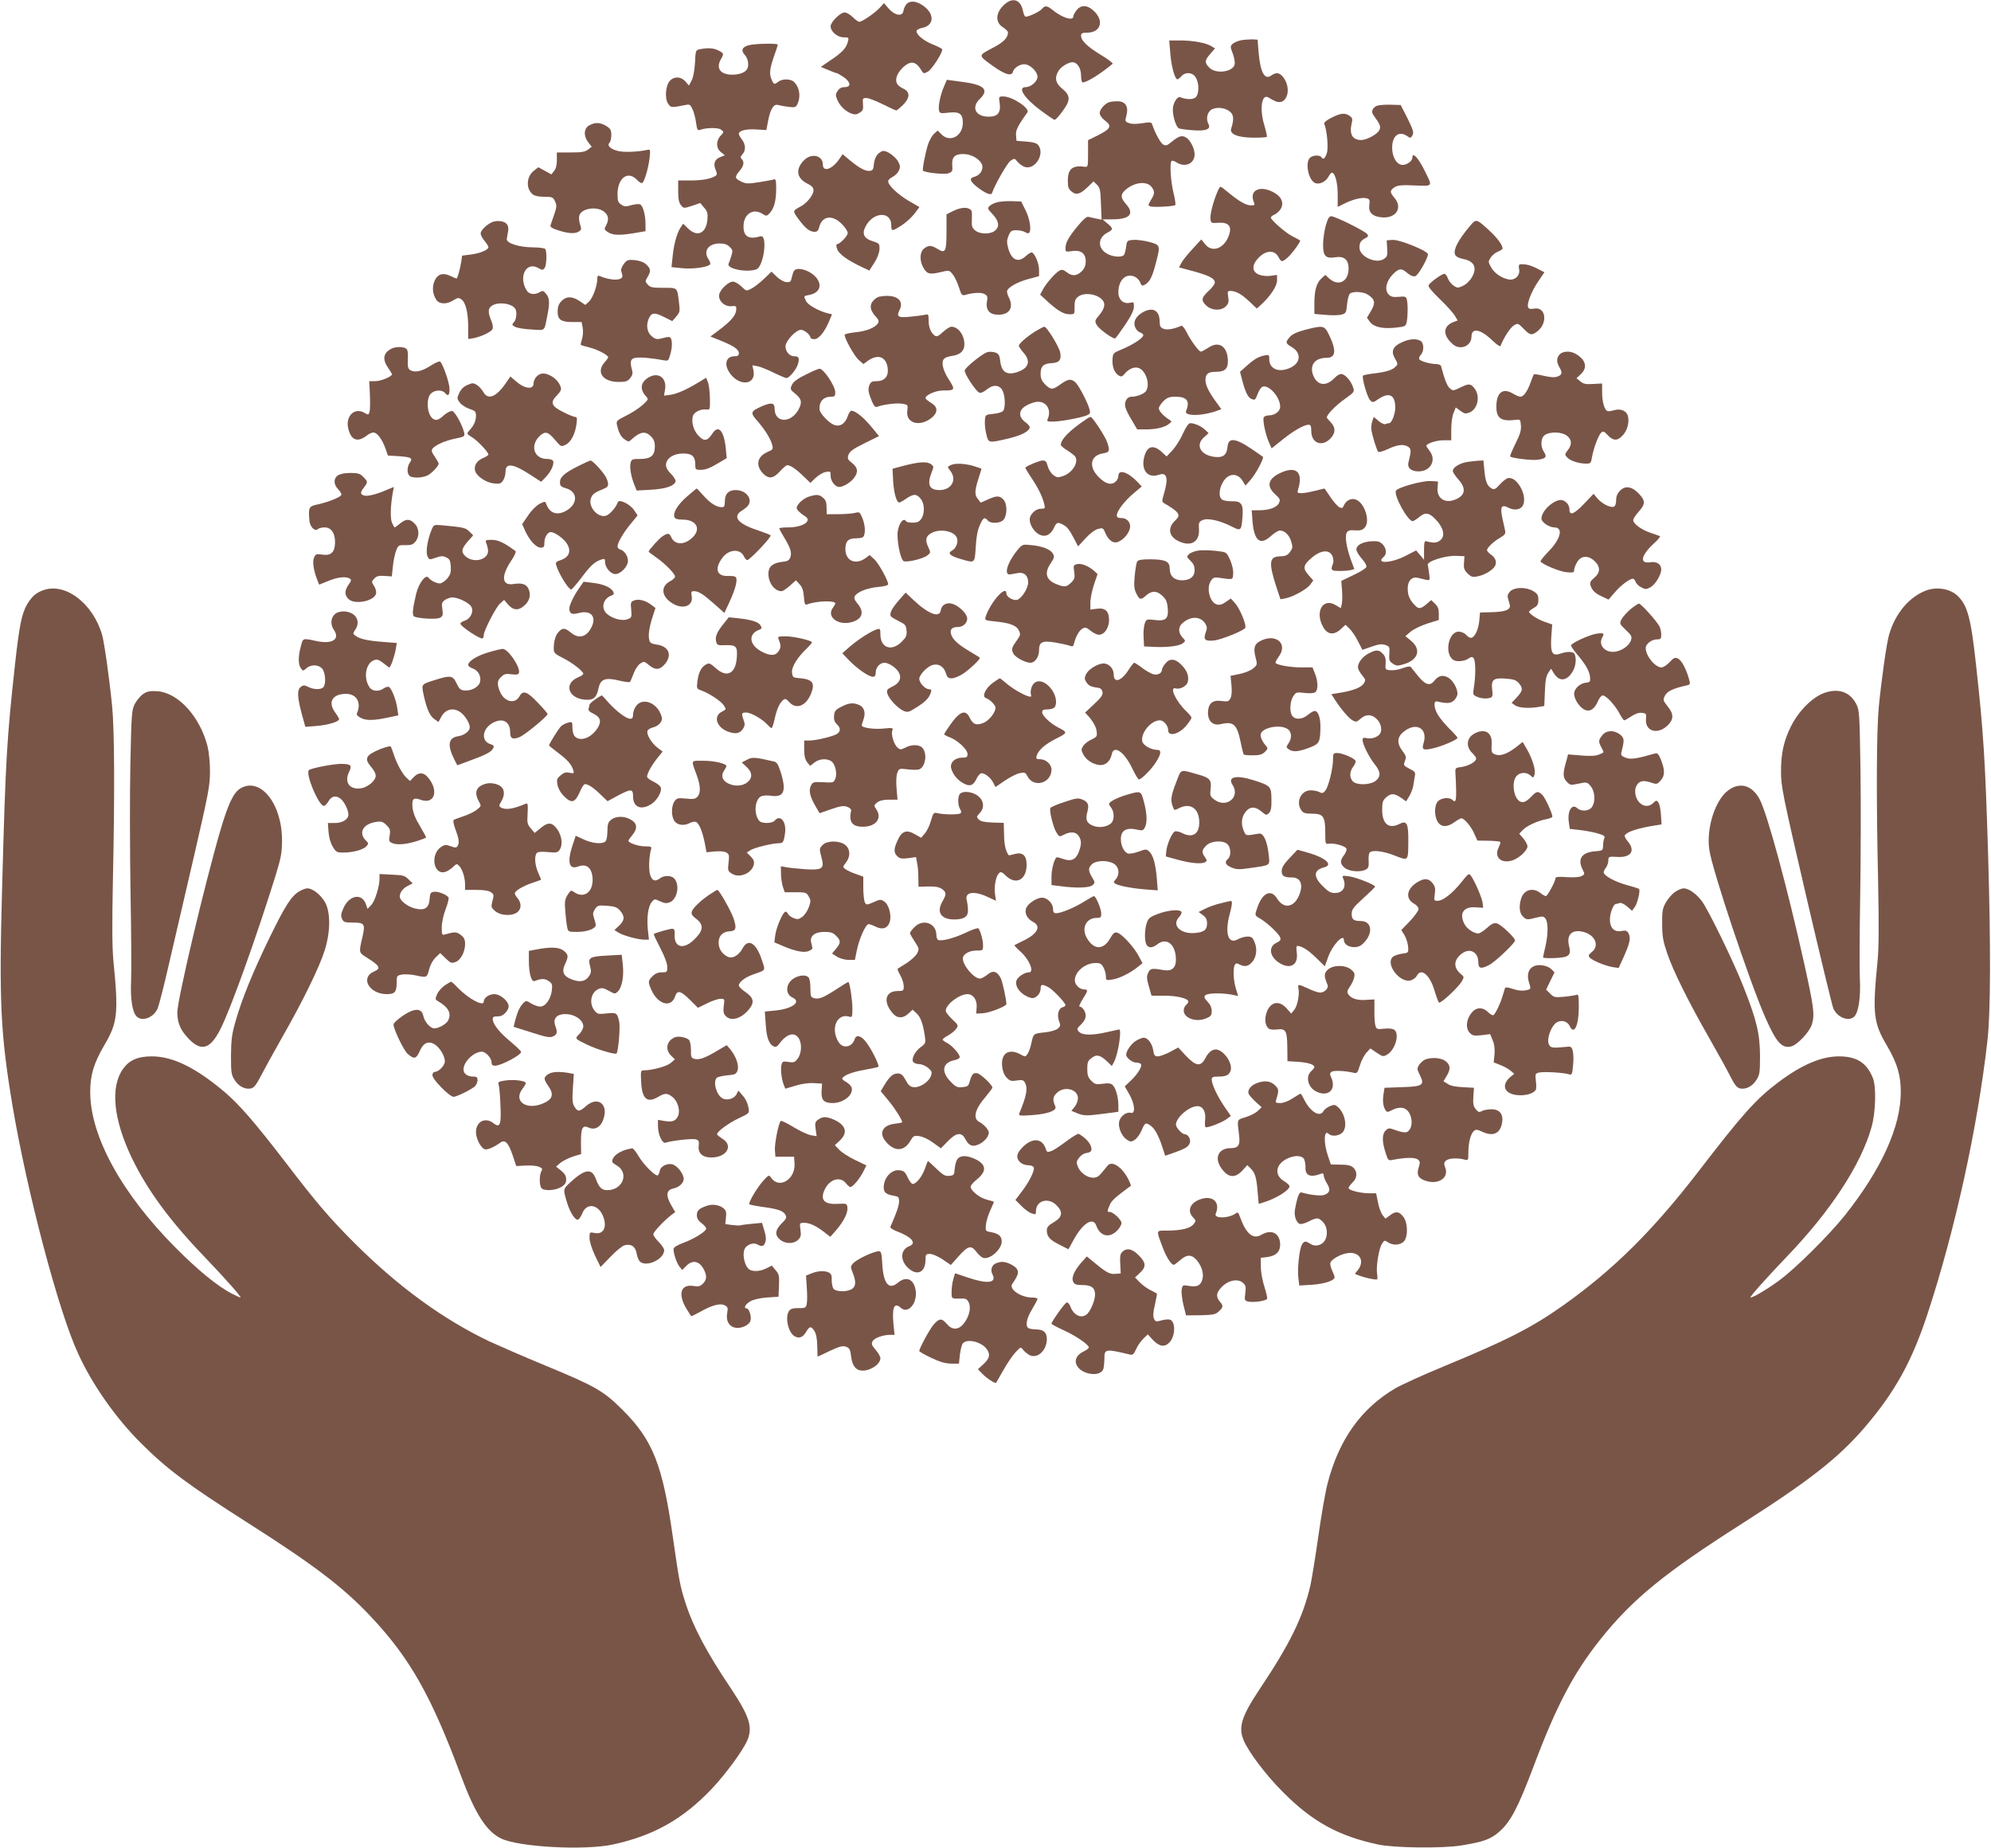 <?xml version="1.0" standalone="no"?>
<!DOCTYPE svg PUBLIC "-//W3C//DTD SVG 20010904//EN"
 "http://www.w3.org/TR/2001/REC-SVG-20010904/DTD/svg10.dtd">
<svg version="1.0" xmlns="http://www.w3.org/2000/svg"
 width="1280pt" height="1188pt" viewBox="0 0 1280 1188"
 preserveAspectRatio="xMidYMid meet">
<g transform="translate(0,1188) scale(0.1,-0.1)"
fill="#795548" stroke="none">
<path d="M6462 11855 c-61 -51 -67 -117 -15 -150 18 -11 32 -25 33 -32 1 -36
-28 -65 -102 -103 -91 -48 -91 -45 8 -116 74 -53 119 -66 126 -36 8 30 53 55
84 48 36 -9 74 -50 74 -80 0 -29 -42 -66 -76 -66 -55 0 -9 -72 97 -150 44 -33
84 -60 89 -60 5 0 22 17 38 38 66 84 68 115 12 161 -45 36 -52 73 -24 117 18
27 63 54 89 54 30 0 55 -38 55 -85 0 -25 5 -45 10 -45 27 0 117 56 193 120 4
4 -30 30 -77 58 -88 54 -126 91 -126 123 0 15 8 19 38 19 86 0 112 72 48 136
-43 43 -85 46 -115 8 -12 -15 -21 -33 -21 -40 0 -31 -74 -7 -133 42 -34 28
-50 30 -68 7 -17 -20 -96 -56 -108 -49 -5 3 -11 20 -15 38 -14 68 -62 87 -114
43z"/>
<path d="M5827 11853 c-8 -10 -17 -29 -19 -43 -5 -38 -54 -31 -94 14 l-31 36
-29 -32 c-33 -34 -111 -88 -130 -88 -7 0 -26 14 -42 30 -17 17 -40 30 -52 30
-28 0 -90 -62 -90 -89 0 -34 44 -71 84 -71 34 0 34 0 26 -32 -12 -40 -38 -67
-113 -117 l-60 -41 48 -20 c25 -11 50 -20 54 -20 3 0 23 -11 44 -25 47 -32 51
-65 7 -65 -20 0 -34 -8 -45 -24 -14 -21 -14 -28 -2 -58 17 -39 51 -73 91 -88
23 -8 34 -7 53 6 21 13 24 22 21 55 -3 36 -2 39 22 39 14 0 61 -18 105 -40 44
-22 83 -40 87 -40 4 0 23 16 43 35 46 47 47 84 3 105 -40 19 -53 40 -44 74 9
36 55 84 88 92 27 6 49 -9 74 -52 11 -18 14 -18 40 -4 25 14 97 125 91 143 -1
5 -29 19 -62 32 -60 24 -109 67 -102 88 2 6 19 15 37 18 81 17 78 98 -5 149
-40 25 -77 26 -98 3z"/>
<path d="M7977 11621 c-21 -5 -45 -15 -54 -24 -14 -14 -14 -19 2 -60 9 -24 15
-55 13 -68 -7 -51 -120 -68 -163 -24 -32 32 -31 47 6 89 l30 35 -23 14 c-33
21 -118 37 -200 37 l-71 0 7 -85 c6 -80 29 -165 46 -165 4 0 15 9 25 20 26 29
71 26 91 -6 25 -37 24 -112 -1 -131 -19 -14 -58 -13 -97 2 -20 8 -48 -39 -48
-80 0 -46 22 -113 39 -120 9 -4 48 -9 87 -12 85 -7 120 6 104 38 -20 36 -8 82
23 97 36 17 91 8 119 -20 20 -20 21 -49 3 -105 -11 -35 42 -57 142 -58 45 0
84 2 87 5 3 3 -4 34 -14 69 -35 110 -19 215 27 183 10 -6 29 -17 43 -23 73
-31 108 80 49 156 -24 29 -45 32 -77 9 -43 -30 -70 23 -81 155 l-6 76 -35 2
c-19 0 -52 -2 -73 -6z"/>
<path d="M4812 11589 c-42 -12 -50 -34 -23 -63 21 -22 28 -70 13 -92 -13 -21
-51 -34 -94 -34 -77 0 -107 41 -73 100 20 35 19 37 -15 55 -31 16 -68 19 -118
9 -30 -6 -30 -6 -34 -88 -3 -49 -11 -94 -22 -114 l-17 -32 -22 26 c-28 32 -71
35 -99 6 -29 -29 -36 -113 -13 -148 18 -27 20 -27 111 -9 28 6 32 3 46 -27 9
-18 19 -57 23 -86 5 -41 10 -52 22 -48 40 16 119 17 138 3 20 -15 20 -16 -2
-39 -31 -33 -30 -81 2 -106 l25 -20 -30 -12 c-36 -15 -46 -42 -29 -82 10 -25
10 -31 -2 -39 -29 -19 -86 -29 -161 -29 l-78 0 0 -69 c0 -51 5 -74 18 -90 17
-21 18 -21 71 -4 l53 18 25 -30 c21 -24 24 -36 21 -77 -9 -89 -65 -114 -124
-57 l-32 31 -17 -25 c-24 -37 -44 -111 -51 -188 l-7 -66 69 -7 c70 -7 168 7
179 25 4 5 -1 19 -9 31 -37 53 -3 103 70 103 31 0 49 -6 65 -22 21 -20 21 -25
10 -60 -7 -21 -14 -43 -17 -48 -14 -33 118 -59 179 -36 48 19 74 226 26 212
-76 -22 -109 -2 -109 64 0 80 63 120 124 79 23 -14 26 -14 45 7 28 30 41 80
41 158 0 50 -3 62 -14 58 -8 -3 -51 -11 -95 -18 -72 -11 -85 -11 -116 4 -42
20 -43 30 -10 69 27 32 32 57 13 76 -9 9 -8 16 5 30 23 25 21 64 -3 95 -11 14
-20 30 -20 36 0 21 44 33 110 29 l67 -4 11 59 c15 77 36 111 65 102 12 -3 42
-9 67 -12 42 -5 47 -3 58 21 21 47 12 105 -23 139 -20 21 -75 22 -101 2 -26
-20 -29 -19 -42 10 -18 38 -14 72 13 150 14 39 25 73 25 78 0 10 -148 7 -188
-4z"/>
<path d="M6069 11324 c-23 -51 -39 -128 -32 -155 5 -18 11 -19 62 -13 70 8 91
-8 91 -66 0 -84 -82 -129 -137 -74 l-25 25 -24 -22 c-13 -12 -30 -43 -38 -68
-17 -53 -38 -162 -32 -168 13 -13 138 -26 163 -17 25 9 28 14 25 51 -4 53 16
73 71 73 49 0 102 -29 119 -65 14 -31 -10 -72 -47 -81 -35 -9 -31 -27 13 -63
56 -44 94 -60 100 -41 19 55 98 193 119 207 24 16 26 16 42 -4 9 -11 27 -26
40 -32 65 -35 142 72 97 135 -11 14 -30 20 -78 24 l-63 5 -3 35 c-3 33 12 63
73 147 19 26 -97 103 -154 103 -30 0 -31 0 -24 -45 8 -60 -13 -85 -71 -85 -85
0 -114 60 -56 115 61 59 27 91 -116 109 l-97 13 -18 -43z"/>
<path d="M7130 11223 c-29 -11 -60 -47 -60 -69 0 -14 13 -33 35 -50 45 -34 36
-52 -47 -94 l-63 -31 0 -87 c0 -81 -1 -87 -20 -84 -80 11 -110 -13 -110 -89 0
-41 4 -54 24 -70 30 -25 55 -18 104 29 l37 36 23 -22 c19 -20 22 -35 25 -123
l4 -101 -34 7 c-18 3 -41 9 -50 11 -11 3 -33 -15 -67 -56 -60 -72 -81 -109
-81 -145 0 -24 2 -25 40 -19 58 9 90 -14 90 -65 0 -28 -7 -45 -26 -65 -32 -31
-62 -33 -97 -5 -20 15 -31 18 -45 10 -27 -14 -88 -84 -108 -123 l-17 -32 49
-45 c66 -60 103 -81 141 -81 32 0 32 1 31 47 0 37 4 50 22 65 41 33 131 18
162 -26 15 -22 7 -53 -24 -90 -30 -36 -31 -40 -17 -65 15 -27 107 -93 119 -86
4 3 33 42 64 88 39 58 56 94 56 116 0 29 -2 31 -25 25 -42 -10 -75 19 -75 67
0 80 49 126 106 100 13 -6 29 -22 34 -36 8 -22 13 -24 30 -15 31 17 48 50 70
135 31 120 31 120 -42 140 -35 9 -81 15 -103 13 -38 -3 -40 -5 -45 -43 -3 -22
-9 -46 -13 -52 -12 -20 -76 -15 -113 8 -59 36 -56 102 6 134 38 19 38 27 -1
59 l-31 26 61 0 c113 0 146 34 92 96 -37 41 -39 63 -8 91 55 51 137 62 169 23
23 -29 23 -45 -3 -86 -18 -30 -19 -35 -5 -40 20 -8 153 -1 162 8 3 4 -2 40
-12 80 -18 74 -25 191 -12 204 4 3 19 -1 32 -10 55 -35 116 -8 116 52 0 36
-26 89 -53 107 -29 18 -48 12 -100 -31 -23 -19 -32 -22 -49 -13 -17 9 -52 73
-71 130 -4 14 -14 15 -64 7 -38 -6 -67 -6 -85 1 -25 9 -26 12 -16 50 15 58 -8
91 -60 90 -20 0 -44 -3 -52 -6z"/>
<path d="M8852 11200 c-28 -12 -39 -38 -23 -59 45 -62 49 -74 39 -97 -12 -26
-81 -64 -117 -64 -55 0 -77 36 -62 103 8 32 6 39 -12 52 -30 21 -56 19 -116
-11 -36 -19 -51 -31 -47 -41 18 -45 27 -155 16 -188 -12 -35 -23 -44 -35 -25
-10 16 -61 12 -75 -6 -31 -36 -6 -145 36 -161 26 -10 65 8 82 37 9 17 20 30
24 30 21 0 38 -64 38 -140 l0 -80 38 19 c56 29 117 44 145 37 22 -5 25 -10 20
-44 -6 -47 19 -73 79 -79 92 -9 138 60 83 125 -31 37 -31 47 0 68 20 13 45 16
130 12 121 -4 116 -11 63 97 -40 81 -78 121 -78 82 0 -22 -34 -47 -63 -47 -37
0 -67 50 -67 110 0 78 44 112 97 75 20 -14 23 -14 34 6 9 18 4 34 -32 108
l-44 86 -65 2 c-36 1 -75 -2 -88 -7z"/>
<path d="M3788 11074 c-35 -19 -38 -68 -6 -109 l22 -28 -23 -18 c-19 -15 -40
-19 -112 -19 l-89 0 0 -49 c0 -32 -6 -56 -18 -70 l-17 -22 -42 23 -42 23 -27
-21 c-48 -35 -55 -112 -13 -150 14 -13 37 -18 77 -19 52 0 58 -2 70 -29 12
-25 12 -35 -5 -85 -11 -31 -22 -62 -24 -70 -3 -10 13 -20 51 -32 66 -21 110
-23 133 -6 15 10 16 17 6 45 -6 18 -8 43 -5 55 12 48 112 64 160 26 29 -23 32
-51 12 -89 -13 -23 -12 -26 12 -42 32 -21 76 -22 172 -6 l70 12 0 46 c0 59
-17 120 -36 127 -9 3 -34 0 -56 -6 -33 -10 -43 -10 -64 4 -20 13 -24 24 -24
66 0 105 67 155 125 93 13 -14 28 -23 34 -20 14 9 39 93 47 159 6 57 6 58 -17
53 -62 -13 -152 -16 -188 -6 -47 12 -70 35 -53 52 7 7 12 29 12 50 0 32 -5 41
-32 58 -39 24 -73 25 -110 4z"/>
<path d="M5642 10888 c-12 -14 -22 -40 -24 -63 -2 -32 -7 -41 -25 -43 -28 -4
-66 16 -127 66 l-49 41 -21 -31 c-46 -67 -106 -87 -106 -35 0 58 -73 75 -120
28 -57 -57 -50 -116 20 -151 30 -15 40 -26 40 -44 0 -28 -41 -80 -79 -101 -57
-31 -57 -29 -17 -84 44 -59 71 -81 103 -81 16 0 24 8 29 28 18 74 83 85 145
23 22 -21 39 -48 39 -59 0 -19 -52 -72 -70 -72 -5 0 -4 -14 2 -31 11 -32 68
-73 160 -116 l47 -22 32 50 c20 31 32 64 33 87 1 35 -1 38 -42 51 -59 18 -73
49 -46 98 50 93 164 96 164 5 0 -38 4 -39 50 -11 42 25 85 64 111 101 l20 27
-71 41 c-71 43 -130 99 -130 125 0 8 12 20 27 27 15 7 34 25 41 40 11 23 10
32 -3 58 -17 32 -68 70 -96 70 -8 0 -25 -10 -37 -22z"/>
<path d="M7825 10643 c-27 -64 -46 -142 -43 -170 3 -27 5 -28 49 -25 69 5 92
-23 68 -85 -31 -82 -107 -109 -152 -52 l-24 30 -56 -61 c-32 -34 -64 -74 -72
-90 l-15 -29 42 -11 c147 -38 188 -57 188 -87 0 -9 -18 -33 -40 -53 -47 -43
-50 -62 -14 -95 35 -32 95 -34 125 -4 17 17 20 29 15 60 -5 34 -4 39 13 39 36
0 71 -19 121 -66 l50 -47 27 24 c61 56 103 120 103 156 l0 36 -42 -6 c-26 -3
-55 0 -75 8 -47 20 -46 64 1 111 46 46 99 48 124 4 20 -36 22 -36 56 -9 26 20
91 108 84 113 -1 2 -23 14 -47 26 -45 22 -141 106 -141 122 0 4 12 14 26 20
14 7 32 24 40 39 18 36 3 72 -40 98 -88 53 -165 23 -137 -53 10 -24 9 -26 -17
-26 -31 0 -77 26 -143 81 -26 22 -49 39 -53 39 -3 0 -13 -17 -21 -37z"/>
<path d="M6411 10580 c-18 -4 -40 -15 -49 -24 -15 -14 -13 -19 15 -48 43 -45
51 -80 24 -107 -28 -28 -99 -29 -132 -2 -20 16 -23 27 -21 75 2 52 0 57 -22
66 -26 10 -64 2 -112 -23 l-29 -15 0 -111 c0 -129 -7 -142 -56 -112 -42 26
-60 26 -89 3 -28 -23 -29 -79 -3 -124 23 -40 41 -44 111 -27 55 13 55 13 78
-16 12 -15 30 -53 39 -82 15 -48 20 -54 39 -49 52 15 104 18 125 6 19 -10 22
-17 16 -49 -9 -54 17 -84 73 -84 73 0 101 47 67 113 -8 16 -13 35 -10 42 10
24 70 57 138 75 l67 18 0 40 c0 41 -27 106 -46 112 -6 2 -23 -8 -38 -22 -50
-47 -94 -27 -115 52 -9 34 -9 49 3 78 13 31 19 35 51 35 19 0 44 -5 55 -12 10
-7 22 -9 26 -5 16 16 5 90 -22 144 l-29 58 -60 2 c-33 1 -75 -2 -94 -7z"/>
<path d="M8524 10433 c-9 -31 -17 -85 -18 -120 -1 -78 15 -96 76 -87 58 10 88
-14 88 -72 0 -86 -67 -118 -127 -62 l-23 21 -25 -23 c-32 -30 -45 -77 -45
-161 l0 -67 73 -6 c39 -4 86 -3 102 2 28 8 30 12 35 65 3 31 11 62 18 69 17
17 86 14 116 -6 46 -30 50 -52 21 -103 l-27 -45 19 -27 c25 -33 81 -46 166
-37 62 7 65 9 71 38 7 38 8 116 0 144 -5 18 -11 20 -52 16 -38 -3 -50 0 -66
17 -26 29 -14 85 29 128 40 40 54 41 94 7 20 -17 37 -23 50 -19 19 6 81 114
81 141 0 21 -185 96 -228 92 l-37 -3 3 -52 c3 -46 0 -54 -22 -68 -50 -33 -156
16 -156 73 0 33 8 45 38 61 19 10 21 15 11 27 -16 20 -206 114 -230 114 -14 0
-22 -14 -35 -57z"/>
<path d="M9450 10427 c-81 -95 -114 -164 -91 -191 7 -8 28 -17 49 -21 47 -9
72 -31 72 -64 0 -38 -35 -89 -74 -108 -32 -15 -37 -15 -61 1 -15 10 -31 31
-37 47 -5 16 -16 29 -22 29 -17 0 -96 -57 -102 -75 -3 -8 26 -43 73 -88 43
-41 86 -89 96 -106 l18 -31 -27 -10 c-61 -24 -70 -73 -21 -126 24 -26 41 -35
66 -36 39 -1 71 29 71 67 0 61 57 51 134 -23 29 -28 50 -42 53 -35 19 50 63
118 85 131 26 16 28 15 63 -21 40 -41 51 -44 83 -21 76 53 62 167 -18 150 -22
-4 -32 -1 -36 9 -9 23 21 101 65 166 l40 59 -47 24 c-43 22 -76 30 -109 27 -8
-1 -11 -11 -7 -30 9 -41 -26 -75 -68 -67 -47 9 -93 42 -113 80 -18 33 -18 35
-1 61 10 15 31 32 47 38 16 6 29 15 29 20 0 22 -35 69 -86 116 -83 76 -84 76
-124 28z"/>
<path d="M3155 10448 c-35 -19 -65 -51 -65 -69 0 -10 11 -31 25 -47 14 -17 25
-35 25 -41 0 -17 -55 -40 -113 -47 l-56 -7 -6 -41 c-7 -45 -24 -106 -30 -106
-3 0 -20 7 -39 16 -49 24 -84 12 -103 -33 -16 -40 -12 -83 12 -120 19 -29 66
-31 110 -3 28 17 34 18 52 5 27 -19 43 -86 43 -179 l0 -75 33 5 c51 10 117 41
124 60 3 9 1 31 -7 48 -24 59 -24 82 1 100 40 28 128 17 151 -18 13 -19 9 -69
-8 -87 -14 -16 -14 -18 8 -30 13 -7 60 -15 105 -17 93 -5 80 -17 103 96 15 76
13 107 -9 133 -17 21 -22 22 -40 12 -32 -20 -69 -16 -85 10 -55 88 -3 189 75
144 25 -14 29 -14 40 0 13 15 16 103 5 122 -4 6 -38 11 -79 11 -94 1 -173 27
-169 55 2 11 6 34 9 51 3 21 -1 36 -12 47 -19 19 -70 22 -100 5z"/>
<path d="M4011 10184 c-12 -16 -20 -35 -18 -44 3 -8 6 -21 8 -29 9 -35 -69
-38 -143 -6 -14 6 -18 2 -18 -17 0 -44 -29 -124 -53 -146 l-24 -22 -37 25
c-48 32 -86 32 -117 -1 -17 -18 -24 -37 -24 -66 0 -53 22 -68 96 -68 l58 0 7
-36 c4 -20 2 -52 -4 -72 -6 -20 -10 -37 -8 -39 2 -2 29 -10 61 -18 52 -14 115
-48 115 -62 0 -3 -11 -19 -26 -35 -52 -63 -6 -123 93 -123 46 0 58 4 74 24 15
18 18 32 13 50 -16 57 -11 75 21 81 29 5 105 -1 176 -15 34 -6 36 -6 47 33 14
45 15 91 4 109 -5 9 -18 9 -50 0 -37 -10 -45 -9 -69 9 -32 24 -41 70 -23 114
17 41 37 44 98 13 l54 -27 25 29 c23 26 25 34 19 84 -13 106 -7 101 -101 101
-70 0 -85 3 -100 20 -18 20 -18 22 -2 49 23 39 21 53 -8 81 -16 15 -41 24 -73
28 -44 4 -51 2 -71 -24z"/>
<path d="M5104 10138 c-4 -6 -10 -25 -14 -42 -5 -27 -10 -31 -35 -29 -16 1
-42 16 -62 35 l-33 32 -48 -46 c-26 -25 -62 -53 -81 -63 -33 -17 -33 -17 -65
14 -18 17 -42 31 -54 31 -28 0 -80 -48 -88 -82 -9 -39 34 -81 79 -76 30 3 32
1 30 -26 -3 -34 -36 -72 -112 -129 l-54 -40 65 -26 c85 -34 118 -57 118 -81 0
-15 -7 -20 -28 -20 -53 0 -69 -49 -33 -104 61 -92 173 -83 155 12 l-7 34 34
-6 c19 -4 66 -23 104 -42 39 -19 75 -34 81 -34 18 0 64 55 74 90 11 39 6 50
-24 50 -30 0 -56 30 -56 64 0 34 67 106 99 106 22 0 61 -32 61 -50 0 -5 11
-10 24 -10 29 0 65 42 95 112 l20 48 -27 6 c-57 14 -129 54 -140 79 -16 34
-17 32 20 39 66 13 86 60 47 110 -38 48 -126 75 -145 44z"/>
<path d="M5653 9973 c-13 -2 -31 -16 -42 -29 -23 -29 -16 -62 22 -102 16 -18
19 -27 11 -40 -17 -28 -74 -51 -146 -58 -37 -4 -68 -11 -68 -16 0 -26 64 -139
91 -162 l30 -26 27 20 c66 47 119 28 129 -46 7 -53 -20 -84 -72 -84 -29 0 -37
-5 -46 -26 -10 -29 -7 -47 18 -107 12 -27 21 -36 32 -32 38 15 126 26 161 20
37 -6 38 -7 33 -45 -12 -85 89 -108 165 -38 33 32 29 65 -13 89 -19 12 -35 25
-35 30 0 20 66 49 112 49 79 0 81 4 37 72 -40 63 -51 116 -26 135 6 6 29 13
51 16 51 8 76 32 76 74 0 60 -40 113 -84 113 -9 0 -33 -15 -54 -34 -30 -28
-40 -32 -53 -23 -25 19 -39 53 -39 98 0 40 -1 41 -27 35 -16 -3 -58 -9 -94
-12 -75 -8 -87 1 -66 43 34 66 -27 106 -130 86z"/>
<path d="M7342 9870 c-43 -27 -59 -62 -43 -96 6 -14 20 -28 31 -31 11 -3 20
-11 20 -18 0 -17 -68 -62 -137 -90 -57 -24 -58 -24 -61 -67 -2 -47 13 -85 41
-102 15 -9 22 -7 36 10 25 31 60 47 87 40 47 -12 79 -99 54 -146 -10 -20 -59
-40 -96 -40 -29 0 -48 -33 -39 -68 4 -15 22 -53 42 -84 l34 -58 57 0 c65 0
119 13 147 35 20 16 20 16 1 28 -35 22 -66 56 -66 72 0 9 13 30 29 46 25 24
38 29 79 29 73 0 94 -28 67 -92 -14 -35 108 -33 203 3 l24 9 -35 48 c-47 65
-67 106 -67 140 0 39 17 52 65 52 60 0 80 19 79 72 -2 91 -57 129 -124 84 -22
-14 -44 -26 -50 -26 -13 0 -66 73 -93 128 -12 23 -26 40 -32 38 -49 -21 -89
-28 -113 -20 -22 8 -26 15 -27 53 -2 69 -48 90 -113 51z"/>
<path d="M6654 9749 c-55 -35 -104 -78 -104 -92 0 -5 14 -25 30 -44 45 -51 36
-93 -25 -119 -75 -31 -116 -11 -124 62 -5 41 -10 50 -32 58 -14 5 -37 6 -50 3
-31 -8 -143 -98 -147 -118 -4 -19 72 -135 94 -143 9 -4 28 4 46 19 42 35 83
33 103 -5 17 -32 20 -107 5 -130 -5 -8 -31 -17 -62 -20 -52 -5 -53 -6 -56 -40
-2 -19 1 -59 8 -87 14 -62 13 -62 141 -32 86 20 139 48 139 73 0 7 -13 22 -30
34 -43 32 -42 75 3 102 17 11 47 23 65 26 64 12 105 -46 78 -108 -7 -16 -3
-18 32 -18 46 0 174 23 216 39 24 10 27 15 21 38 -10 41 -64 145 -87 171 -29
30 -50 28 -100 -8 -51 -37 -62 -37 -99 -1 -22 23 -29 39 -29 69 0 48 18 65 72
68 48 2 63 21 54 68 -7 37 -86 166 -102 166 -5 0 -32 -14 -60 -31z"/>
<path d="M8390 9760 c-52 -14 -82 -28 -97 -45 -31 -35 -29 -42 12 -66 62 -37
58 -101 -8 -132 -73 -35 -137 -10 -137 54 0 29 -1 30 -32 24 -39 -8 -67 -25
-118 -71 l-38 -34 15 -57 c18 -71 37 -109 58 -117 24 -9 24 -9 41 33 8 22 22
42 30 45 41 16 114 -66 114 -128 0 -30 -34 -56 -73 -56 -15 0 -30 -6 -33 -14
-7 -19 12 -111 34 -159 l17 -39 70 56 c72 58 139 96 168 96 13 0 17 -9 17 -40
0 -77 66 -105 121 -51 36 36 37 73 4 107 -14 14 -25 28 -25 31 0 18 58 78 115
118 63 45 64 46 53 78 -13 37 -43 74 -69 82 -13 4 -30 -5 -54 -29 -54 -54
-111 -42 -135 28 -20 63 16 106 89 106 59 0 64 47 15 148 -30 61 -36 62 -154
32z"/>
<path d="M9013 9680 c-59 -26 -72 -58 -45 -104 19 -33 20 -37 5 -52 -23 -23
-58 -34 -136 -44 -38 -4 -71 -11 -74 -14 -10 -10 27 -140 45 -158 17 -17 19
-17 54 7 69 47 108 27 108 -55 0 -41 -23 -100 -39 -100 -5 0 -16 -2 -24 -6 -8
-3 -28 6 -45 21 l-30 25 -10 -28 c-5 -16 -8 -42 -5 -58 7 -41 34 -127 43 -138
5 -4 33 3 64 18 61 29 103 33 131 13 18 -14 18 -26 0 -99 -9 -35 17 -58 64
-58 79 0 118 73 71 133 -11 14 -20 28 -20 31 0 15 64 36 110 36 l50 0 0 70 c0
40 6 86 15 106 l14 35 30 -22 c26 -19 33 -20 59 -10 53 22 70 106 31 155 -25
32 -36 32 -93 4 -44 -21 -46 -21 -66 -3 -17 15 -32 53 -56 143 -2 6 -16 12
-31 12 -37 0 -101 18 -109 31 -3 6 1 18 10 28 23 25 21 78 -3 91 -29 15 -71
12 -118 -10z"/>
<path d="M2515 9638 c-51 -27 -58 -67 -20 -122 14 -20 25 -39 25 -42 0 -14
-71 -44 -106 -44 l-40 0 4 -84 c2 -47 2 -96 -2 -110 -6 -24 -7 -25 -34 -9 -65
37 -124 -25 -102 -106 19 -72 60 -86 119 -40 13 11 32 19 42 19 23 0 55 -42
76 -100 l17 -48 67 -4 c83 -6 94 -12 74 -41 -18 -26 -20 -68 -3 -85 17 -17 83
-15 118 3 27 14 70 60 70 75 0 4 -11 24 -25 45 -21 30 -23 40 -14 52 21 24 81
51 147 64 58 12 61 14 56 38 -11 49 -59 136 -77 139 -10 2 -33 -10 -53 -27
-35 -32 -50 -36 -70 -23 -38 25 -47 129 -14 162 24 24 72 26 90 5 21 -25 30
-17 30 25 0 40 -44 165 -61 176 -6 3 -31 -8 -58 -25 -56 -37 -101 -47 -130
-32 -18 10 -21 19 -19 72 2 44 -1 62 -12 69 -20 13 -70 12 -95 -2z"/>
<path d="M10027 9602 c-21 -22 -21 -49 -2 -82 21 -36 18 -49 -11 -60 -18 -7
-44 -6 -87 4 -34 8 -64 13 -66 10 -2 -2 -12 -27 -22 -55 -20 -56 -44 -89 -65
-89 -7 0 -29 9 -49 21 -64 38 -105 5 -105 -85 0 -77 32 -97 130 -84 23 3 25
-1 28 -38 2 -31 -6 -58 -36 -117 -21 -43 -36 -79 -33 -82 19 -11 142 -26 178
-20 51 7 60 18 39 50 -24 36 -21 91 6 109 33 23 109 21 142 -5 32 -25 33 -57
5 -93 -20 -26 -20 -28 -4 -46 20 -22 74 -40 122 -40 29 0 32 3 38 43 10 56 42
142 60 157 11 10 19 7 37 -13 37 -41 64 -43 97 -9 32 31 47 86 37 127 -9 35
-47 51 -90 38 -19 -6 -39 -8 -44 -4 -19 11 -32 61 -32 119 l0 57 -58 -3 c-47
-3 -63 0 -82 17 l-25 20 28 26 c47 44 31 97 -40 134 -33 17 -78 13 -96 -7z"/>
<path d="M5180 9472 c-53 -26 -79 -45 -89 -66 -12 -27 -12 -29 23 -58 39 -32
44 -54 21 -98 -48 -92 -155 -91 -155 3 0 38 -19 42 -79 17 -77 -34 -80 -42
-31 -97 48 -55 86 -116 95 -155 6 -24 3 -29 -28 -42 -70 -29 -82 -88 -30 -141
36 -35 64 -32 107 15 20 22 41 40 47 40 20 0 55 -23 101 -68 l48 -46 33 32
c18 17 47 35 65 38 31 6 32 5 32 -25 0 -33 29 -71 55 -71 26 0 72 28 94 56 30
38 27 68 -11 98 -29 22 -31 28 -23 53 8 22 30 38 103 74 l93 46 -51 62 c-50
60 -101 101 -127 101 -6 0 -17 -16 -23 -35 -17 -50 -51 -71 -90 -55 -35 15
-89 73 -91 98 -4 50 25 82 72 82 25 0 29 4 29 28 0 40 -75 152 -101 152 -8 0
-48 -17 -89 -38z"/>
<path d="M3450 9460 c-11 -11 -20 -31 -20 -45 0 -40 -55 -35 -108 10 l-41 35
-30 -44 c-61 -88 -113 -109 -143 -57 -9 16 -27 37 -41 46 -23 14 -29 15 -61 1
-24 -10 -42 -27 -53 -51 -16 -34 -16 -36 3 -63 12 -15 40 -33 62 -40 37 -12
42 -18 42 -44 0 -33 -13 -63 -42 -94 -19 -22 -19 -22 16 -44 35 -21 106 -96
106 -112 0 -4 -15 -14 -34 -22 -40 -17 -60 -48 -52 -81 9 -35 69 -77 120 -82
37 -5 46 -2 60 18 9 13 16 38 16 57 0 59 49 53 163 -22 l66 -43 30 31 c33 34
55 82 47 103 -3 7 -20 13 -38 13 -86 0 -113 87 -47 149 34 31 53 26 96 -25 39
-46 40 -47 69 -33 34 17 61 67 70 132 5 38 4 47 -8 47 -8 0 -43 14 -76 31 -78
38 -87 62 -42 107 24 25 30 37 25 54 -10 30 -34 57 -67 74 -37 19 -64 18 -88
-6z"/>
<path d="M4168 9453 c-50 -31 -56 -75 -16 -119 19 -21 18 -21 -22 -58 -22 -20
-70 -51 -105 -68 -58 -29 -64 -34 -59 -57 11 -51 26 -80 51 -96 23 -16 26 -16
46 3 53 48 87 53 122 17 18 -18 25 -35 25 -65 0 -58 -25 -80 -95 -80 -50 0
-55 -2 -61 -25 -7 -30 2 -84 23 -138 l16 -40 91 5 c92 5 148 23 159 52 3 8 -9
29 -29 50 -26 26 -34 44 -32 63 5 40 50 68 110 68 58 0 78 -19 78 -72 0 -32 2
-33 38 -33 25 0 58 12 101 38 l63 37 -6 64 c-12 115 -48 154 -87 93 -31 -48
-53 -51 -89 -12 -31 33 -46 84 -36 124 6 26 49 48 86 44 25 -3 25 -2 24 72 -1
41 -6 88 -13 103 l-11 29 -53 -32 c-78 -47 -136 -72 -179 -78 l-39 -5 6 36
c15 77 -42 120 -107 80z"/>
<path d="M6980 9183 c-102 -68 -160 -127 -160 -162 0 -6 19 -23 43 -37 23 -15
45 -32 49 -38 25 -37 -18 -106 -78 -126 -32 -11 -40 -10 -63 7 -14 11 -30 36
-35 56 -8 30 -14 37 -33 37 -19 0 -95 -31 -111 -45 -2 -2 15 -31 38 -65 43
-64 73 -124 84 -172 6 -26 4 -28 -22 -28 -34 0 -72 -36 -72 -69 0 -35 28 -79
60 -96 38 -20 73 -5 95 41 17 37 25 40 58 22 28 -14 41 -31 73 -92 l25 -48 47
51 c28 31 60 55 80 61 32 8 34 7 47 -23 19 -47 49 -70 77 -62 32 10 64 41 78
76 17 40 -8 79 -50 79 -23 0 -30 5 -30 18 0 27 50 93 109 142 l51 43 -27 29
c-62 65 -123 84 -123 39 0 -11 -7 -27 -16 -35 -26 -26 -62 -19 -105 22 -73 68
-62 145 23 158 42 7 45 16 25 74 -14 39 -94 160 -105 160 -4 0 -19 -7 -32 -17z"/>
<path d="M7605 9093 c-16 -37 -47 -85 -67 -107 l-38 -40 -28 26 c-52 49 -91
44 -111 -13 -32 -92 12 -157 88 -131 53 19 64 -20 35 -118 -15 -51 -15 -55 1
-65 96 -56 109 -75 72 -109 -51 -47 -45 -101 15 -132 81 -42 142 -9 136 75 -3
41 0 47 23 58 32 15 111 -2 189 -42 58 -30 61 -27 68 64 6 83 -7 101 -73 99
-25 0 -52 5 -60 12 -33 28 -4 124 45 150 31 17 68 4 89 -31 l18 -30 34 38 c32
36 87 139 78 147 -2 2 -35 24 -72 50 -105 71 -150 75 -155 16 -5 -54 -28 -73
-81 -67 -91 10 -128 74 -72 125 l31 28 -22 21 c-25 24 -69 43 -96 43 -11 0
-27 -24 -47 -67z"/>
<path d="M3715 8883 c-87 -44 -115 -69 -115 -103 0 -23 6 -29 40 -39 74 -22
76 -97 5 -141 -59 -36 -110 -22 -132 38 -8 21 -9 21 -43 4 -20 -10 -52 -41
-74 -74 l-39 -57 19 -43 c27 -60 71 -108 100 -108 21 0 24 5 24 34 0 33 21 66
41 66 21 0 68 -31 93 -60 43 -52 31 -100 -29 -120 -30 -10 -35 -15 -29 -33 15
-53 78 -155 96 -156 4 -1 34 34 67 77 59 79 86 103 129 116 19 6 22 4 22 -17
0 -35 36 -77 66 -77 30 0 71 38 80 74 7 31 -18 76 -47 83 -10 3 -19 12 -19 20
0 24 36 87 84 145 l45 55 -24 36 c-26 37 -95 71 -103 49 -10 -31 -51 -78 -74
-86 -54 -19 -121 59 -98 114 11 26 22 34 83 59 29 11 33 25 17 65 -12 31 -88
116 -104 116 -6 -1 -42 -17 -81 -37z"/>
<path d="M9434 8911 c-50 -8 -94 -35 -94 -58 0 -8 16 -33 35 -54 49 -54 47
-97 -6 -124 -71 -37 -133 -4 -127 68 l3 42 -48 3 c-54 3 -215 -42 -223 -63
-13 -33 77 -195 108 -195 5 0 23 11 40 25 41 35 65 31 109 -15 50 -53 62 -106
28 -133 -21 -17 -42 -19 -89 -6 -12 3 -15 -8 -15 -58 l0 -61 -25 30 -26 30
-70 -36 c-92 -47 -193 -51 -139 -6 35 29 2 99 -47 101 -72 4 -128 -20 -128
-53 0 -11 16 -38 35 -59 21 -24 32 -44 29 -54 -4 -9 -41 -32 -84 -52 l-77 -37
5 -62 c2 -34 2 -74 -2 -88 l-6 -25 -34 20 c-83 49 -135 -46 -78 -144 28 -48
70 -51 114 -9 l28 26 26 -25 c14 -13 39 -49 54 -80 l29 -56 60 21 c46 16 66
18 88 10 26 -9 28 -13 25 -56 -3 -41 -1 -48 23 -64 22 -15 31 -15 68 -4 94 27
116 94 50 150 l-38 31 34 29 c19 16 67 39 107 52 l74 23 0 41 c0 30 -6 46 -25
64 l-24 23 -31 -27 c-38 -32 -51 -32 -77 -3 -32 34 -43 62 -43 105 0 49 27 77
65 68 86 -21 79 -24 73 25 -3 24 -7 50 -9 58 -6 23 114 61 181 58 l55 -2 -3
-42 c-3 -35 1 -47 23 -69 22 -22 31 -25 63 -19 45 8 98 40 113 66 14 26 3 56
-27 75 -13 9 -24 22 -24 28 0 16 45 58 88 82 24 14 32 24 29 39 -2 11 -10 48
-18 82 -16 77 -7 93 40 69 36 -19 77 -12 91 14 34 63 -40 194 -98 176 -11 -4
-34 -22 -51 -41 -26 -29 -35 -34 -51 -25 -29 16 -40 43 -47 115 l-6 65 -31 -1
c-17 -1 -50 -5 -72 -8z"/>
<path d="M5816 8888 l-78 -21 4 -81 c5 -77 22 -136 39 -136 5 0 25 11 45 25
47 32 67 32 93 -1 32 -41 25 -121 -13 -146 -16 -11 -74 -10 -81 2 -19 30 -55
-28 -55 -87 1 -76 24 -168 42 -171 30 -6 126 18 150 38 22 18 22 18 5 55 -21
45 -15 70 23 90 58 30 151 10 163 -36 8 -29 -8 -65 -34 -79 -30 -16 -10 -34
60 -54 90 -26 87 -29 94 78 3 63 12 110 26 140 21 49 31 55 51 31 20 -24 86
-19 104 7 23 33 21 103 -4 128 -25 25 -43 25 -100 -1 l-45 -20 -17 22 c-23 27
-23 53 2 131 11 34 20 64 20 65 0 1 -23 9 -52 18 -60 17 -121 19 -149 4 -19
-10 -19 -10 1 -36 44 -57 7 -123 -70 -123 -67 0 -82 36 -49 118 13 31 12 35
-5 48 -26 19 -74 16 -170 -8z"/>
<path d="M8240 8844 c-87 -38 -102 -86 -43 -140 33 -30 35 -36 25 -58 -13 -28
-63 -46 -131 -46 l-44 0 5 -67 c10 -129 49 -162 118 -99 22 20 48 36 58 36 31
0 61 -29 73 -71 11 -35 10 -43 -8 -67 -16 -22 -29 -27 -63 -28 -71 -1 -75 -40
-24 -198 l26 -78 32 6 c48 9 137 58 159 88 l20 27 -31 35 c-38 43 -34 64 20
110 61 53 119 56 136 7 5 -14 6 -35 1 -46 -16 -40 -11 -45 44 -45 28 0 61 3
73 6 l21 6 -23 62 c-28 79 -39 149 -26 172 8 14 20 18 54 15 34 -2 48 2 62 18
37 41 -1 160 -58 180 -28 11 -61 -5 -75 -35 -9 -21 -14 -23 -31 -14 -11 6 -37
35 -57 65 -20 30 -37 55 -39 55 -2 0 -29 -7 -61 -15 -31 -8 -70 -15 -86 -15
-26 0 -28 3 -22 23 34 108 -8 153 -105 111z"/>
<path d="M2172 8824 c-29 -20 -28 -59 3 -90 14 -14 22 -30 19 -36 -10 -16 -82
-44 -146 -59 -63 -13 -66 -18 -59 -104 2 -39 36 -74 53 -57 7 7 27 12 45 12
42 0 68 -37 67 -97 -1 -63 -26 -86 -81 -78 -39 6 -44 4 -54 -19 -12 -25 -3
-84 22 -147 l11 -27 59 24 c60 25 113 30 138 15 11 -7 10 -14 -8 -39 -26 -38
-27 -66 -1 -92 40 -40 171 -13 178 37 2 12 -4 33 -14 48 -16 24 -16 27 2 46
15 16 28 20 66 17 l47 -3 7 65 c3 36 13 81 21 101 13 34 16 36 59 35 37 -1 50
4 65 23 27 33 25 86 -6 116 -31 32 -56 31 -93 0 -17 -14 -32 -25 -35 -25 -2 0
-10 14 -17 30 -12 30 -10 108 6 198 l6 32 -46 -19 c-66 -29 -124 -43 -146 -36
-25 8 -25 20 0 52 26 33 25 39 -5 68 -20 21 -34 25 -82 25 -37 0 -67 -6 -81
-16z"/>
<path d="M10416 8727 c-18 -18 -26 -37 -26 -62 0 -23 -5 -38 -16 -42 -22 -8
-76 20 -105 54 l-24 29 -60 -63 c-65 -68 -95 -80 -95 -38 0 37 -35 68 -68 60
-54 -14 -112 -75 -112 -119 0 -22 49 -56 82 -56 60 0 43 -74 -38 -156 -30 -31
-52 -59 -50 -63 12 -19 123 -65 167 -69 43 -4 49 -2 49 14 0 11 9 34 20 52 26
42 71 44 112 5 38 -36 37 -74 -3 -107 -24 -20 -29 -31 -24 -48 11 -34 31 -53
76 -73 l40 -19 40 46 c38 45 95 88 117 88 6 0 14 -9 17 -20 4 -11 20 -27 36
-35 26 -14 32 -14 59 0 31 16 70 80 70 114 0 35 -29 54 -72 47 -70 -11 -58 45
26 122 25 23 42 43 38 45 -4 3 -31 12 -60 22 -58 19 -112 58 -112 82 0 9 16
33 35 54 43 48 44 70 3 114 -45 48 -88 56 -122 22z"/>
<path d="M4416 8688 c-60 -53 -91 -104 -80 -132 4 -11 20 -16 53 -16 87 0 120
-58 65 -113 -52 -52 -116 -52 -139 1 -12 27 -22 27 -57 4 -22 -15 -88 -88 -88
-98 0 -2 21 -17 46 -35 57 -39 124 -107 124 -125 0 -7 -13 -20 -30 -29 -61
-31 -60 -92 2 -136 70 -51 146 -29 135 38 -5 28 -3 33 14 33 30 0 57 -17 130
-81 l66 -59 33 71 c36 78 51 134 43 155 -3 9 -20 13 -50 12 -77 -4 -92 47 -37
119 40 53 113 57 136 8 6 -14 16 -25 22 -25 17 0 159 151 150 159 -5 5 -45 20
-90 35 -120 40 -156 85 -96 123 15 9 33 23 40 32 34 42 -11 101 -78 101 -47 0
-70 -25 -70 -73 0 -31 -4 -37 -20 -37 -34 0 -75 26 -118 75 -22 25 -41 45 -43
45 -2 0 -30 -24 -63 -52z"/>
<path d="M5204 8689 c-40 -11 -86 -55 -82 -77 2 -9 20 -28 40 -41 30 -19 35
-27 28 -41 -13 -24 -63 -40 -126 -40 -30 0 -54 -3 -54 -6 0 -4 13 -28 28 -53
44 -72 54 -104 43 -133 -8 -21 -18 -26 -56 -30 -58 -7 -85 -31 -85 -75 0 -60
40 -113 84 -113 9 0 33 16 54 35 l39 35 23 -25 c17 -18 25 -40 28 -80 4 -47 7
-55 21 -50 60 23 181 27 181 6 0 -4 -7 -16 -15 -27 -44 -58 32 -117 120 -93
69 19 84 65 38 119 -20 25 -24 36 -17 49 17 27 78 51 148 58 38 3 66 11 66 17
0 25 -60 133 -88 160 l-31 28 -29 -21 c-63 -44 -127 -15 -127 59 0 52 18 70
70 70 30 0 45 5 49 16 11 27 7 72 -10 114 -16 39 -18 41 -48 33 -17 -4 -65 -8
-106 -8 l-75 0 -1 44 c0 33 -6 48 -23 62 -25 21 -40 22 -87 8z"/>
<path d="M2774 8473 c-26 -62 -38 -141 -26 -168 11 -24 12 -24 53 -10 34 12
46 13 68 2 22 -10 26 -20 29 -58 2 -38 -2 -52 -23 -78 -15 -17 -36 -31 -47
-31 -23 0 -59 18 -73 37 -18 24 -62 -34 -79 -102 -25 -104 -28 -142 -11 -149
35 -13 143 -18 163 -7 19 10 21 17 16 55 -6 38 -3 45 17 60 13 9 35 16 49 16
37 -1 107 -35 120 -60 17 -31 -4 -76 -41 -89 -16 -5 -29 -14 -29 -19 0 -19
133 -106 144 -95 3 4 6 13 6 21 0 27 77 177 104 202 l27 24 22 -26 c33 -40 67
-45 104 -14 37 31 48 69 32 108 -13 33 -43 43 -98 34 -75 -12 -81 50 -15 149
21 31 34 59 28 63 -73 54 -112 72 -152 72 -38 0 -43 -2 -37 -17 4 -10 10 -30
12 -45 11 -62 -87 -93 -143 -45 -32 28 -28 51 18 102 l30 34 -25 25 c-24 24
-37 27 -180 40 -48 4 -49 3 -63 -31z"/>
<path d="M6541 8344 c-65 -79 -90 -163 -46 -156 11 2 34 6 51 9 39 6 64 -17
64 -60 0 -38 -41 -103 -70 -112 -25 -8 -70 18 -70 40 0 61 -105 -59 -134 -151
-6 -21 -2 -22 66 -29 90 -9 135 -26 149 -59 10 -21 9 -30 -7 -52 -41 -58 -44
-66 -29 -95 13 -25 76 -59 110 -59 29 0 55 38 55 80 0 54 20 64 105 50 35 -6
76 -15 90 -20 22 -8 25 -6 31 18 11 43 33 81 54 92 17 9 26 7 51 -14 17 -14
41 -26 54 -26 35 0 65 44 65 95 0 57 -25 80 -80 72 l-40 -5 0 46 c0 26 11 77
23 114 l23 68 -20 19 c-36 32 -84 52 -111 45 -24 -6 -25 -9 -19 -50 5 -37 3
-46 -19 -68 -30 -30 -43 -32 -97 -10 -66 27 -78 72 -34 135 21 31 24 41 14 59
-15 28 -66 49 -138 56 -58 6 -59 6 -91 -32z"/>
<path d="M7697 8340 c-21 -4 -46 -14 -54 -23 -15 -15 -14 -18 10 -41 19 -18
27 -35 27 -60 0 -43 -29 -66 -82 -66 -49 0 -78 28 -78 75 0 46 -26 59 -123 60
-57 0 -80 -4 -86 -14 -5 -8 -12 -49 -16 -92 -6 -62 -4 -84 10 -113 20 -41 30
-44 59 -17 38 35 70 36 106 4 26 -24 33 -39 37 -79 7 -71 -11 -88 -84 -79 -51
6 -53 5 -63 -21 -6 -15 -10 -55 -8 -88 l3 -61 65 -3 c84 -4 160 5 184 23 19
15 19 15 -2 38 -30 32 -28 71 5 96 52 42 110 39 140 -5 14 -22 15 -31 4 -61
-16 -44 -4 -56 54 -50 47 5 195 65 201 82 8 20 -36 125 -66 158 l-27 30 -32
-22 c-22 -16 -40 -21 -56 -17 -48 12 -72 107 -39 155 14 19 23 22 53 17 90
-13 86 -14 89 26 2 22 -6 57 -19 87 -18 43 -26 51 -53 55 -64 10 -122 12 -159
6z"/>
<path d="M3720 8095 c-33 -48 -60 -106 -60 -127 1 -32 16 -40 58 -29 75 21
116 -17 89 -81 -31 -72 -84 -89 -137 -44 -38 31 -53 32 -78 5 -21 -21 -32 -61
-32 -110 0 -25 8 -33 60 -59 60 -30 130 -85 130 -101 0 -5 -15 -15 -34 -23
-92 -38 -64 -133 41 -143 57 -6 78 11 91 73 12 59 44 71 130 50 36 -9 69 -13
72 -9 4 5 14 29 24 55 9 25 28 54 42 63 24 15 26 15 55 -9 41 -35 71 -33 103
5 50 59 25 116 -53 126 -33 5 -43 11 -47 30 -8 29 0 83 23 153 l17 52 -25 19
c-37 29 -82 41 -111 30 -23 -9 -25 -13 -20 -60 4 -48 3 -51 -23 -61 -33 -13
-91 1 -129 31 -46 36 -31 102 27 122 14 5 16 11 8 26 -14 26 -66 48 -133 55
l-56 7 -32 -46z"/>
<path d="M277 8086 c-48 -18 -72 -40 -103 -91 -35 -61 -50 -137 -78 -390 -52
-475 -60 -603 -82 -1415 -21 -747 -11 -953 66 -1415 94 -558 297 -1327 423
-1597 92 -201 242 -413 402 -573 172 -171 298 -265 695 -518 418 -266 609
-411 784 -598 251 -266 388 -509 578 -1019 93 -250 166 -363 261 -408 117 -55
536 -77 717 -38 262 57 449 162 635 357 90 95 203 249 230 314 35 83 13 153
-102 326 -163 243 -248 404 -298 562 -33 104 -38 131 -80 422 -65 459 -129
619 -320 810 -124 124 -173 153 -500 288 -138 57 -298 127 -357 154 -300 143
-586 351 -869 633 -161 161 -244 258 -452 530 -186 242 -289 361 -382 440
-187 158 -334 230 -469 230 -90 0 -144 -24 -184 -79 -84 -116 -64 -323 54
-571 100 -208 245 -406 469 -639 137 -143 241 -261 231 -261 -4 0 -28 11 -54
24 -90 46 -217 149 -362 295 -347 348 -550 718 -550 1001 0 110 23 186 89 299
87 147 94 205 60 546 -8 87 -9 233 -3 525 12 543 10 958 -5 1110 -18 181 -50
408 -65 461 -60 203 -238 337 -379 285z"/>
<path d="M9709 8079 c-14 -14 -19 -28 -15 -42 3 -12 9 -32 12 -44 9 -31 -27
-46 -116 -48 l-75 -2 -5 -54 c-5 -57 -31 -109 -54 -109 -7 0 -21 9 -31 20 -10
11 -31 20 -47 20 -67 0 -94 -143 -34 -182 19 -13 71 -9 95 8 17 12 25 14 34 5
14 -14 15 -113 3 -186 -8 -49 -7 -51 18 -63 29 -13 65 -15 90 -6 11 4 14 16 9
53 -7 63 8 75 88 69 52 -4 66 -9 85 -31 27 -32 24 -49 -18 -93 l-30 -32 23
-16 c24 -16 85 -21 151 -10 l36 6 4 92 c2 68 8 99 21 120 l19 28 18 -30 c34
-55 83 -51 120 11 20 32 26 81 14 111 -7 19 -47 21 -94 4 -51 -17 -63 6 -57
107 l6 81 -48 17 c-47 16 -101 52 -101 65 0 4 14 15 30 24 25 14 30 24 30 53
0 29 -6 39 -32 55 -46 28 -121 27 -149 -1z"/>
<path d="M12387 8086 c-111 -40 -202 -147 -242 -285 -16 -53 -48 -280 -66
-461 -15 -151 -17 -576 -5 -1115 6 -289 5 -433 -3 -520 -34 -341 -27 -399 60
-546 66 -113 89 -189 89 -299 0 -222 -124 -495 -358 -790 -100 -126 -317 -342
-422 -419 -74 -55 -168 -111 -186 -111 -10 0 95 118 228 257 286 297 481 594
550 838 27 96 31 259 9 315 -40 99 -103 139 -217 140 -115 0 -240 -53 -392
-167 -145 -110 -227 -201 -516 -577 -291 -377 -543 -627 -864 -855 -202 -143
-358 -223 -764 -391 -136 -56 -279 -121 -318 -144 -221 -130 -364 -332 -436
-615 -14 -53 -40 -205 -59 -339 -19 -134 -42 -273 -50 -310 -47 -205 -131
-377 -328 -671 -115 -173 -137 -243 -102 -326 30 -74 144 -225 250 -331 190
-192 358 -285 615 -340 103 -22 410 -26 535 -6 147 24 192 41 250 94 69 63
116 154 215 416 147 391 257 599 429 815 206 258 411 426 911 744 434 277 618
421 787 617 196 229 305 425 407 737 176 537 320 1192 383 1749 21 184 22 615
4 1210 -18 590 -29 771 -77 1205 -33 306 -56 388 -122 448 -47 43 -129 56
-195 33z"/>
<path d="M5780 8023 c-49 -56 -66 -91 -50 -107 6 -6 29 -19 53 -31 37 -18 42
-24 45 -58 3 -32 -2 -43 -31 -72 -65 -65 -137 -40 -137 48 0 35 -2 38 -22 32
-37 -11 -119 -64 -173 -110 l-50 -44 45 -47 c52 -53 125 -104 152 -104 13 0
18 8 18 28 0 32 27 62 56 62 28 0 77 -33 93 -63 19 -36 4 -69 -44 -91 -32 -16
-36 -21 -30 -44 8 -33 68 -97 106 -112 24 -10 33 -8 81 23 60 38 82 62 92 95
6 17 3 22 -12 22 -24 0 -62 41 -62 67 0 26 53 81 87 89 37 10 70 -10 83 -50 9
-30 16 -36 39 -36 15 0 47 13 72 29 44 29 116 98 108 104 -2 2 -31 20 -65 40
-77 46 -111 78 -120 112 -8 31 7 45 47 45 34 0 63 32 56 62 -8 32 -57 76 -94
87 -37 11 -70 -7 -75 -42 -7 -51 -78 -25 -174 65 l-52 49 -42 -48z"/>
<path d="M10482 7964 c-23 -20 -49 -49 -57 -64 -14 -28 -14 -30 27 -69 38 -36
41 -42 33 -68 -14 -38 -69 -73 -116 -73 -56 0 -92 47 -70 89 17 31 14 34 -34
28 -47 -7 -165 -61 -165 -76 0 -5 16 -29 36 -53 58 -69 82 -110 86 -148 3 -32
1 -35 -27 -38 -39 -5 -75 -39 -75 -72 0 -36 39 -93 73 -104 32 -12 61 10 82
61 8 18 21 33 29 33 21 0 79 -62 107 -115 13 -25 27 -45 31 -45 4 0 24 11 45
25 24 17 48 25 68 23 28 -3 30 -5 27 -40 -7 -80 77 -103 141 -39 38 38 38 72
-2 121 -30 38 -31 41 -17 69 15 28 54 47 138 65 25 6 26 8 16 43 -18 64 -48
120 -71 130 -19 9 -27 5 -53 -23 -18 -19 -41 -34 -52 -34 -41 0 -102 74 -102
125 0 25 38 55 70 55 27 0 30 3 30 31 0 17 -5 40 -11 52 -18 35 -119 147 -132
147 -7 0 -31 -17 -55 -36z"/>
<path d="M2150 7930 c-24 -24 -26 -67 -4 -98 42 -60 -8 -94 -109 -73 -93 20
-89 21 -103 -34 -18 -65 -17 -116 0 -140 14 -19 15 -19 35 -1 30 27 80 25 103
-3 21 -27 25 -100 6 -119 -16 -16 -63 -15 -97 3 -24 12 -31 12 -47 0 -25 -18
-23 -66 6 -174 l23 -83 75 6 c75 7 142 27 142 44 0 4 -11 23 -25 42 -49 67
-19 120 70 120 67 0 99 -55 71 -122 -6 -12 1 -21 25 -33 34 -18 84 -17 189 6
l51 11 -7 46 c-7 52 -36 126 -53 136 -6 4 -21 0 -33 -8 -33 -24 -75 -20 -93 7
-46 70 -17 177 49 177 8 0 28 -11 44 -25 17 -14 32 -25 35 -25 8 0 34 73 41
116 l7 41 -88 7 c-98 7 -149 19 -177 39 -18 13 -18 15 -3 38 25 35 21 74 -9
98 -35 28 -97 28 -124 1z"/>
<path d="M4653 7872 c-44 -54 -57 -85 -49 -116 6 -23 10 -25 61 -23 67 2 77
-8 72 -78 -7 -106 -64 -135 -136 -69 -34 30 -43 34 -60 24 -32 -16 -49 -50
-57 -106 -6 -51 -6 -51 27 -63 48 -17 125 -68 143 -96 16 -24 15 -25 -14 -40
-57 -30 -32 -103 44 -129 47 -16 72 -11 93 20 12 19 13 30 4 55 -16 45 -14 49
17 49 30 0 105 -43 136 -78 11 -12 22 -22 26 -22 4 0 13 26 20 58 14 64 31
102 54 122 14 11 20 9 41 -14 45 -49 109 -23 140 58 27 69 8 91 -85 98 -32 3
-35 6 -38 36 -4 35 35 98 97 156 17 17 31 33 31 37 0 12 -116 39 -169 39 -47
0 -52 -2 -46 -17 16 -40 17 -54 1 -78 -20 -31 -53 -32 -106 -5 -85 43 -93 116
-17 143 14 5 16 11 7 26 -12 23 -59 38 -145 47 l-60 6 -32 -40z"/>
<path d="M8113 7765 c-47 -20 -57 -46 -42 -107 13 -49 13 -51 -14 -74 -15 -13
-53 -29 -87 -36 l-59 -12 6 -61 c4 -40 1 -70 -7 -84 -10 -20 -17 -22 -54 -17
-59 9 -88 -14 -90 -73 -1 -55 31 -87 79 -76 85 20 107 1 131 -115 8 -41 18
-77 20 -80 3 -3 30 -5 60 -5 42 0 58 5 76 22 20 20 20 24 6 40 -26 30 -38 61
-32 78 16 41 127 60 172 29 27 -18 29 -60 5 -93 -15 -23 -15 -25 2 -37 26 -19
60 -17 130 9 67 25 72 35 74 129 1 63 -14 108 -37 108 -8 0 -27 -11 -44 -25
-34 -29 -79 -33 -99 -8 -20 23 -17 94 5 127 17 27 21 28 73 22 36 -4 60 -2 69
5 19 15 18 69 -2 119 l-16 40 -69 0 c-77 0 -169 17 -169 31 0 6 10 23 21 39
59 78 -12 147 -108 105z"/>
<path d="M3137 7686 c-73 -22 -127 -56 -127 -81 0 -6 13 -16 30 -22 35 -13 55
-51 46 -87 -8 -32 -56 -58 -99 -54 -27 2 -35 10 -52 46 -23 50 -39 53 -136 22
-90 -28 -89 -27 -78 -85 20 -96 40 -144 69 -165 l29 -21 16 30 c27 54 82 67
129 30 28 -22 56 -68 56 -94 0 -25 -35 -52 -78 -58 -60 -10 -67 -58 -21 -149
l19 -37 81 30 c104 38 136 55 149 78 8 16 5 21 -20 29 -57 20 -50 94 12 132
66 40 118 15 118 -58 0 -40 17 -48 62 -29 35 15 178 133 178 147 0 5 -28 38
-63 74 -68 72 -95 81 -117 41 -29 -54 -98 -37 -126 30 -20 48 -18 71 9 95 18
18 30 21 65 16 31 -4 44 -2 48 8 13 34 -70 157 -105 155 -9 0 -51 -10 -94 -23z"/>
<path d="M8799 7680 c-40 -21 -69 -59 -69 -89 0 -11 12 -33 26 -50 25 -30 25
-33 10 -56 -16 -25 -75 -47 -164 -60 l-43 -7 17 -26 c39 -63 95 -129 119 -142
22 -12 28 -11 48 7 37 35 78 34 112 -3 24 -26 32 -68 17 -90 -14 -22 -53 -35
-83 -29 -24 5 -29 3 -29 -12 0 -27 43 -113 79 -157 38 -47 39 -78 5 -105 -36
-28 -123 -29 -147 -3 -23 25 -21 64 4 96 11 14 17 31 13 37 -10 17 -86 49
-116 49 -26 0 -28 -3 -28 -41 0 -58 -29 -175 -49 -200 -14 -18 -21 -20 -39
-10 -11 6 -36 11 -56 11 -62 0 -97 -75 -60 -128 12 -18 25 -22 69 -22 72 0 85
-18 85 -121 0 -74 1 -76 23 -72 32 6 107 -15 113 -32 3 -8 -4 -26 -15 -41 -28
-36 -26 -58 5 -83 30 -23 101 -29 135 -10 16 8 20 19 18 53 -2 23 1 47 5 54
12 21 88 13 164 -18 88 -34 85 -37 86 95 1 111 -10 133 -55 110 -71 -37 -114
-1 -113 93 0 47 4 58 28 79 31 26 52 24 98 -8 l28 -20 20 33 c11 18 23 49 26
68 3 19 8 47 10 62 5 23 0 30 -35 47 -38 20 -39 22 -29 49 10 25 8 34 -15 64
-37 48 -36 89 4 122 81 69 161 26 131 -71 -13 -42 -3 -48 61 -33 56 12 157 56
157 67 0 5 -23 31 -51 58 -28 28 -62 69 -76 92 -26 45 -28 91 -3 84 61 -14 88
-13 109 8 11 11 21 30 21 42 0 36 -31 89 -62 105 -35 18 -61 11 -88 -23 -27
-35 -59 -25 -106 35 -21 26 -41 51 -45 56 -4 4 -27 1 -52 -9 -24 -9 -59 -15
-78 -13 -33 3 -34 4 -31 43 2 30 -2 46 -18 63 -25 27 -44 27 -91 2z"/>
<path d="M7491 7614 c-12 -15 -21 -32 -21 -39 0 -22 -27 -36 -55 -29 -15 4
-47 22 -71 40 -24 19 -48 34 -52 34 -4 0 -20 -20 -36 -45 -46 -73 -96 -89 -96
-31 0 44 -39 79 -79 70 -42 -10 -87 -41 -100 -70 -10 -22 -9 -31 4 -50 14 -22
29 -29 80 -36 12 -2 21 -12 23 -27 3 -18 -10 -36 -54 -77 l-58 -54 20 -22 c42
-48 59 -86 55 -125 0 -7 -16 -19 -35 -27 -19 -8 -42 -26 -51 -39 -15 -23 -15
-28 -1 -55 18 -36 57 -62 101 -69 39 -6 72 21 82 67 12 65 80 20 132 -89 19
-39 38 -71 43 -71 15 0 78 62 107 107 36 55 40 83 11 83 -39 0 -89 28 -96 53
-13 54 55 137 113 137 24 0 53 -34 53 -63 0 -46 73 -26 120 33 17 21 30 42 30
47 0 5 -14 22 -31 39 -68 63 -115 163 -70 149 27 -8 71 15 77 42 9 36 -4 73
-41 110 -41 41 -76 43 -104 7z"/>
<path d="M6383 7491 c-48 -35 -72 -88 -45 -98 27 -9 62 -45 62 -62 0 -31 -41
-82 -76 -97 -46 -19 -68 -11 -89 31 -26 57 -63 45 -125 -42 -22 -31 -40 -59
-40 -63 0 -3 15 -11 33 -18 51 -18 117 -79 117 -108 0 -21 -5 -24 -35 -24 -46
0 -79 -32 -70 -68 10 -39 40 -76 79 -97 43 -23 63 -15 86 33 8 17 22 32 30 32
23 0 58 -28 75 -60 l15 -29 58 40 c32 22 75 44 95 49 34 7 39 6 52 -19 40 -78
155 -46 155 43 0 33 -36 66 -73 66 -25 0 -28 3 -22 23 12 37 54 74 126 110 74
37 74 39 12 71 -49 25 -103 76 -103 97 0 15 7 19 33 19 18 0 38 5 45 12 18 18
14 67 -9 104 -43 69 -107 86 -133 36 -8 -16 -12 -39 -9 -52 5 -20 3 -21 -18
-15 -35 11 -105 52 -143 86 -19 16 -36 29 -38 29 -3 0 -23 -13 -45 -29z"/>
<path d="M923 7421 c-18 -11 -42 -40 -55 -63 -21 -41 -23 -56 -30 -393 -4
-192 -3 -559 1 -815 5 -256 6 -513 4 -571 -6 -114 7 -202 34 -231 35 -38 111
-10 137 51 8 20 43 155 76 301 34 146 106 458 161 693 90 391 99 438 99 529 0
59 -7 126 -16 162 -49 190 -187 342 -321 353 -47 3 -64 0 -90 -16z"/>
<path d="M11728 7426 c-78 -28 -167 -118 -216 -219 -45 -91 -62 -171 -62 -286
0 -95 9 -142 160 -793 89 -381 168 -709 176 -729 26 -61 103 -89 137 -51 26
29 40 126 34 237 -3 55 -2 294 2 530 4 237 5 603 2 815 -6 376 -7 386 -29 428
-40 75 -114 100 -204 68z"/>
<path d="M3827 7385 c-20 -14 -37 -30 -37 -35 0 -4 -3 -15 -6 -24 -4 -11 5
-21 30 -33 48 -22 55 -53 25 -97 -41 -61 -109 -84 -143 -50 -9 9 -16 32 -16
56 0 39 -1 40 -27 33 -16 -3 -36 -14 -46 -23 -15 -14 -77 -113 -77 -123 0 -3
26 -24 58 -48 62 -47 85 -73 97 -110 7 -22 5 -24 -24 -18 -23 5 -37 1 -57 -17
-24 -20 -26 -27 -20 -61 5 -24 20 -51 41 -72 50 -50 72 -44 104 30 11 26 25
47 31 47 21 0 55 -22 100 -66 l46 -44 64 35 c87 46 100 46 100 -4 0 -69 50
-91 115 -51 36 22 69 76 64 105 -2 12 -22 28 -46 40 -24 11 -43 25 -43 33 0
20 29 73 66 119 l34 42 -33 25 c-39 30 -73 87 -64 109 3 8 20 18 37 22 17 4
38 17 46 30 13 20 13 27 1 57 -32 75 -116 103 -156 52 -12 -15 -21 -40 -21
-55 0 -22 -5 -29 -18 -29 -26 0 -89 48 -139 103 -22 26 -42 47 -44 47 -3 0
-21 -11 -42 -25z"/>
<path d="M5410 7338 c-39 -20 -45 -28 -48 -59 -2 -25 3 -40 18 -54 25 -23 26
-47 0 -63 -26 -16 -135 -42 -177 -42 l-33 0 0 -57 c0 -41 6 -65 19 -82 l19
-24 27 21 c30 24 74 28 105 12 28 -15 44 -78 31 -113 -11 -28 -13 -29 -78 -25
-64 3 -68 2 -80 -23 -15 -31 -6 -70 31 -133 l25 -43 75 26 c60 21 80 23 103
15 16 -6 27 -17 25 -24 -17 -73 7 -105 78 -104 83 1 123 56 83 113 -16 23 -15
25 6 43 16 12 40 18 77 18 l54 0 -6 73 c-4 43 -2 83 5 100 11 28 13 28 65 22
30 -4 63 -4 73 -1 40 13 56 93 27 134 -18 27 -70 30 -115 6 -28 -14 -32 -14
-50 2 -23 21 -42 85 -32 109 6 17 1 18 -58 12 -59 -6 -139 5 -139 20 0 4 5 21
11 38 16 42 5 79 -26 93 -38 17 -65 15 -115 -10z"/>
<path d="M9479 7165 c-52 -28 -57 -87 -10 -129 11 -11 21 -25 21 -32 0 -20
-48 -47 -94 -54 -40 -5 -41 -6 -39 -40 9 -171 6 -197 -19 -172 -20 20 -73 14
-94 -9 -24 -26 -24 -97 0 -133 22 -34 61 -34 106 -1 19 14 39 25 45 25 19 0
63 -52 83 -99 l20 -44 70 -1 c39 -1 73 -4 76 -7 4 -3 -1 -19 -9 -36 -32 -63
16 -107 89 -83 43 14 96 64 96 90 0 10 -12 33 -26 50 l-27 31 23 24 c25 27 97
60 153 70 20 4 37 11 37 16 0 21 -44 116 -62 137 -27 28 -39 28 -69 -4 -35
-37 -56 -47 -78 -35 -40 22 -54 122 -23 161 22 27 65 29 92 5 18 -17 19 -16
26 9 7 30 -15 100 -51 163 l-26 44 -39 -31 c-56 -44 -103 -62 -135 -50 -27 10
-28 13 -25 76 2 67 -47 94 -111 59z"/>
<path d="M10301 7154 c-25 -32 -26 -40 -6 -78 19 -36 20 -31 -15 -46 -22 -9
-56 -11 -115 -6 l-84 7 -10 -38 c-25 -86 -24 -108 0 -136 23 -25 26 -25 78
-14 52 11 54 11 77 -16 28 -33 33 -100 8 -135 -18 -26 -69 -30 -95 -6 -34 31
-64 -21 -53 -92 l6 -42 62 -7 c33 -3 85 -13 114 -21 45 -13 52 -18 46 -32 -4
-9 -8 -31 -8 -48 -1 -31 -2 -32 -53 -36 -85 -7 -113 -50 -78 -118 14 -28 14
-30 -7 -41 -13 -7 -49 -10 -95 -7 -51 4 -73 2 -73 -7 0 -19 -51 -115 -62 -115
-5 0 -21 9 -35 20 -47 37 -103 22 -122 -31 -17 -49 -14 -96 9 -119 23 -23 27
-24 87 -8 41 10 47 9 59 -7 18 -24 17 -104 -1 -180 -8 -33 -14 -64 -15 -69 0
-4 34 -6 76 -4 92 4 107 17 91 79 -18 73 22 109 96 88 74 -21 100 -89 51 -128
-21 -17 -24 -24 -15 -35 16 -19 99 -54 148 -62 l39 -6 33 72 c40 90 46 121 31
150 -10 18 -17 21 -45 16 -47 -9 -75 19 -75 74 0 42 23 100 39 100 5 0 16 2
24 6 8 3 29 -7 47 -22 l32 -28 18 24 c17 23 37 107 27 116 -2 3 -37 14 -78 25
-77 21 -149 61 -149 82 0 6 7 21 15 31 8 11 15 31 15 45 0 25 2 26 56 23 89
-6 120 39 69 100 -14 16 -23 34 -19 39 14 23 84 46 198 64 l38 6 -4 64 c-2 34
-10 70 -17 78 -11 14 -14 14 -32 -4 -41 -41 -102 -12 -115 55 -4 26 -1 43 10
61 18 28 45 31 96 13 31 -10 35 -9 58 17 27 32 26 69 -3 139 -14 32 -20 37
-38 32 -119 -34 -155 -39 -187 -26 -27 11 -31 17 -25 39 19 75 18 87 -10 110
-39 30 -88 28 -114 -5z"/>
<path d="M2447 7066 c-95 -39 -107 -61 -63 -113 39 -47 41 -69 8 -102 -16 -17
-45 -33 -66 -37 -76 -14 -115 35 -82 104 21 43 12 52 -52 52 -51 0 -193 -28
-206 -40 -24 -24 63 -230 96 -230 7 0 21 14 30 30 21 37 55 40 86 8 22 -24 42
-69 42 -94 0 -30 -38 -54 -86 -54 l-46 0 4 -57 c3 -36 13 -72 27 -95 21 -35
27 -38 68 -38 61 0 128 18 148 40 16 17 15 20 -4 39 -49 49 -15 107 68 118 33
5 44 1 66 -21 23 -23 26 -32 20 -66 -6 -37 -5 -41 22 -51 31 -12 95 -5 163 18
25 8 47 17 49 19 2 2 -16 35 -39 74 -30 49 -44 86 -48 119 -5 57 5 67 53 50
91 -33 119 64 42 149 -27 29 -58 28 -87 -3 l-24 -25 -24 22 c-27 26 -63 93
-82 153 -7 22 -15 43 -19 47 -3 4 -32 -4 -64 -16z"/>
<path d="M4797 6994 l-28 -15 31 -29 c38 -35 39 -71 4 -99 -31 -25 -83 -27
-124 -6 -37 19 -46 49 -26 80 9 13 16 27 16 30 0 17 -77 35 -146 35 -86 0 -82
9 -45 -92 25 -69 27 -115 5 -139 -14 -15 -26 -17 -74 -12 -52 5 -59 3 -74 -18
-22 -32 -21 -101 2 -129 20 -25 61 -29 97 -10 13 7 31 10 39 7 20 -8 42 -61
57 -136 l11 -59 52 5 c32 3 62 1 74 -6 20 -11 21 -17 16 -65 -6 -50 -5 -55 20
-71 48 -32 128 0 142 57 4 21 0 33 -20 53 l-25 25 23 15 c23 16 142 45 183 45
27 0 32 7 40 65 10 74 -31 123 -67 80 -16 -19 -84 -20 -99 -1 -36 43 -29 135
11 157 12 6 38 8 65 4 83 -12 100 29 63 149 -16 51 -26 67 -43 71 -131 30
-141 30 -180 9z"/>
<path d="M7561 6850 c-33 -85 -37 -113 -21 -155 9 -25 11 -25 39 -10 75 38
131 -2 131 -92 0 -75 -45 -102 -111 -67 -17 8 -37 13 -45 10 -19 -7 -51 -81
-56 -126 l-3 -35 80 -22 c85 -23 151 -28 174 -14 11 7 11 13 -3 32 -22 32 -20
46 9 74 31 32 112 36 138 7 21 -23 22 -75 2 -92 -25 -21 -17 -40 22 -56 31
-13 49 -14 117 -4 139 20 130 13 122 89 -9 83 -33 137 -61 133 -91 -15 -84
-17 -101 23 -18 44 -11 90 19 123 27 29 58 28 97 -4 29 -25 32 -26 48 -10 13
13 17 34 16 88 -1 84 -4 88 -118 124 -110 34 -166 21 -132 -31 52 -80 -42
-154 -119 -93 -25 19 -27 26 -22 69 7 57 -6 71 -88 93 -111 31 -100 36 -134
-54z"/>
<path d="M3125 6843 c-63 -17 -79 -55 -47 -113 17 -31 17 -31 -12 -54 -15 -13
-54 -32 -85 -42 -31 -10 -60 -21 -65 -25 -4 -4 1 -32 13 -63 23 -62 25 -84 12
-105 -7 -11 -15 -11 -44 0 -30 11 -39 10 -60 -4 -73 -47 -51 -185 26 -161 12
3 34 17 48 30 25 24 26 24 43 6 20 -23 36 -75 36 -119 l0 -33 73 0 c48 0 80
-5 93 -15 19 -13 20 -18 10 -56 -10 -39 -9 -42 17 -65 38 -32 117 -34 148 -3
23 23 20 60 -7 90 -8 8 -14 21 -14 27 0 16 54 48 115 68 28 9 51 18 53 19 1 1
-7 22 -18 46 -22 49 -26 109 -8 127 7 7 31 9 71 5 51 -5 62 -3 73 12 29 39 12
117 -34 158 -24 22 -49 17 -93 -21 l-32 -26 -24 29 c-23 26 -25 36 -21 97 3
59 1 68 -12 62 -79 -34 -131 -42 -160 -24 -13 8 -13 13 3 39 22 38 22 74 -1
94 -20 19 -67 28 -97 20z"/>
<path d="M1545 6812 c-44 -27 -78 -98 -129 -272 -100 -342 -276 -1086 -276
-1167 0 -60 17 -106 56 -151 91 -107 153 -94 223 47 65 128 235 604 352 981
36 118 42 147 42 230 0 235 -140 409 -268 332z"/>
<path d="M11112 6801 c-85 -62 -143 -242 -123 -383 18 -127 256 -840 359
-1076 71 -162 107 -203 168 -188 40 10 120 96 133 143 18 64 13 104 -49 386
-109 491 -239 970 -288 1061 -49 89 -125 111 -200 57z"/>
<path d="M6172 6778 c-16 -16 -15 -73 0 -98 7 -10 9 -23 4 -27 -10 -10 -100
-10 -143 -1 -31 7 -32 7 -48 -47 -8 -30 -26 -67 -39 -82 l-24 -28 -42 24 c-53
30 -83 19 -110 -42 -25 -54 -25 -79 0 -102 16 -14 29 -16 69 -11 l50 7 7 -38
c5 -21 8 -64 8 -95 l1 -58 61 2 c44 1 70 -3 88 -15 31 -21 32 -35 5 -81 -40
-69 -10 -116 76 -116 63 0 90 19 88 60 0 19 -4 48 -8 64 -14 52 46 62 134 21
l54 -25 -6 42 c-7 50 5 115 25 135 12 12 19 9 46 -17 64 -61 132 -25 132 71 0
62 -26 84 -80 69 -18 -5 -34 -9 -35 -7 -19 24 -29 67 -30 130 l-2 78 -71 2
c-53 2 -76 7 -89 19 -16 17 -16 19 5 41 38 40 25 94 -28 122 -35 18 -81 20
-98 3z"/>
<path d="M7243 6771 c-61 -18 -113 -45 -113 -59 0 -4 7 -16 15 -26 20 -27 19
-80 -2 -98 -27 -23 -71 -30 -109 -18 -46 15 -58 40 -44 89 13 49 6 66 -32 82
-28 11 -41 9 -115 -16 -46 -15 -86 -32 -90 -38 -9 -14 17 -122 38 -157 19 -30
20 -30 49 -15 41 21 76 19 94 -7 20 -29 20 -57 0 -108 -19 -46 -49 -59 -99
-41 -17 6 -35 11 -39 11 -15 0 -36 -72 -36 -124 l0 -55 58 -7 c101 -14 189
-11 207 7 15 15 15 19 -4 50 -26 43 -26 61 0 85 28 25 105 26 142 1 32 -21 37
-69 10 -99 -15 -17 -15 -20 -3 -28 23 -14 107 -30 194 -37 l79 -6 -6 78 c-8
94 -24 149 -49 172 -18 16 -22 16 -68 -1 -27 -10 -58 -15 -68 -12 -25 8 -46
49 -46 92 0 58 36 78 111 60 27 -6 33 -4 43 15 17 30 14 91 -6 166 -19 71 -18
71 -111 44z"/>
<path d="M3929 6611 c-19 -15 -24 -29 -24 -76 -1 -37 -6 -60 -16 -66 -25 -16
-83 -9 -136 15 l-52 24 -20 -61 c-36 -107 -23 -159 34 -137 58 22 94 -10 95
-86 0 -81 -58 -120 -118 -79 -21 15 -23 14 -43 -17 -17 -28 -20 -43 -15 -103
3 -38 8 -85 12 -102 6 -33 7 -33 66 -33 62 0 118 21 118 44 0 7 -5 27 -11 45
-9 26 -8 36 6 57 16 24 21 26 77 22 51 -4 65 -9 85 -32 31 -36 29 -62 -7 -96
l-30 -28 25 -16 c29 -19 127 -46 168 -46 l29 0 -7 64 c-8 79 2 150 25 178 17
21 18 21 53 5 27 -13 42 -15 62 -7 50 19 68 115 28 155 -19 19 -64 19 -89 0
-32 -24 -51 -18 -64 21 -11 33 -8 118 6 167 5 14 -2 17 -41 17 -42 0 -105 22
-105 36 0 4 11 19 25 36 37 44 32 79 -16 103 -39 21 -92 19 -120 -4z"/>
<path d="M5290 6450 c-23 -23 -24 -26 -8 -84 19 -70 5 -80 -107 -73 -49 4
-105 9 -122 13 l-33 6 1 -48 c0 -27 6 -65 12 -84 l12 -35 70 0 c65 0 70 -2 84
-27 14 -24 14 -32 1 -69 -8 -23 -27 -51 -42 -62 -23 -17 -31 -18 -57 -8 -16 7
-32 19 -35 27 -3 8 -10 14 -16 14 -16 0 -59 -99 -66 -152 l-6 -45 49 -21 c83
-36 139 -47 170 -36 16 6 27 15 26 20 -1 5 -4 21 -8 36 -11 41 23 68 85 68 41
0 56 -5 75 -25 32 -31 31 -46 -1 -84 l-25 -30 33 -21 c19 -11 51 -20 73 -20
l41 0 13 63 c14 72 57 167 75 167 7 0 27 -7 45 -16 43 -22 76 -12 90 27 15 43
-4 115 -35 135 -21 14 -27 14 -68 -5 -45 -19 -46 -19 -56 -1 -5 10 -10 52 -10
92 l0 73 -47 17 c-27 9 -57 23 -67 31 -19 14 -19 15 2 42 31 39 29 88 -4 114
-36 29 -116 29 -144 1z"/>
<path d="M8291 6365 c-38 -40 -51 -62 -51 -83 0 -33 14 -42 66 -42 48 0 69
-34 55 -88 -28 -102 -103 -125 -152 -46 -37 60 -92 36 -124 -55 -20 -56 -20
-54 17 -76 45 -26 119 -96 128 -120 6 -16 1 -23 -24 -35 -54 -26 -44 -91 20
-130 69 -43 121 -13 111 65 -4 25 -3 45 3 45 28 0 71 -27 121 -76 l56 -55 23
63 c27 75 100 151 100 105 0 -42 77 -61 115 -29 75 63 70 152 -7 152 -45 0
-58 10 -58 45 0 29 10 43 75 102 41 37 75 70 75 74 0 12 -118 59 -165 66 -45
6 -48 5 -40 -13 23 -53 0 -94 -53 -94 -28 0 -43 9 -78 44 -63 62 -59 104 9
121 61 16 9 62 -107 95 l-65 18 -50 -53z"/>
<path d="M9394 6208 c-57 -71 -117 -118 -152 -118 -23 0 -24 2 -18 43 5 35 3
48 -14 70 -25 32 -53 34 -97 7 -70 -42 -80 -106 -23 -138 17 -9 30 -25 30 -35
0 -10 -25 -45 -55 -77 l-56 -58 21 -34 c11 -19 21 -53 23 -74 2 -38 2 -39 -40
-44 -23 -4 -48 -12 -57 -19 -55 -46 48 -178 118 -151 14 5 30 18 36 30 27 50
82 3 111 -93 12 -40 25 -76 30 -81 9 -10 129 101 149 140 13 23 12 27 -7 42
-50 41 -49 90 3 131 52 41 108 13 108 -54 0 -41 17 -45 69 -18 38 19 167 141
167 158 0 18 -90 103 -117 110 -19 4 -33 -2 -64 -30 -21 -19 -46 -35 -55 -35
-28 0 -74 30 -89 60 -36 69 -6 114 72 108 l48 -3 -3 30 c-3 30 -49 139 -75
175 -13 19 -16 17 -63 -42z"/>
<path d="M2440 6233 c0 -51 -30 -147 -54 -171 l-23 -24 -11 31 c-25 72 -107
58 -144 -26 -16 -36 -18 -50 -9 -69 9 -21 17 -24 71 -24 73 0 79 -9 61 -89
-25 -109 -27 -102 35 -141 76 -48 84 -65 40 -84 -93 -39 -33 -146 81 -146 51
0 63 14 63 72 0 46 1 47 34 54 19 3 58 1 86 -5 74 -16 75 -16 89 38 7 29 24
60 42 77 l29 28 35 -34 c31 -30 38 -33 62 -24 34 11 63 65 63 116 0 28 -6 42
-27 58 -27 21 -39 22 -100 4 -22 -6 -23 -3 -23 45 0 30 10 78 25 117 14 36 22
70 19 75 -11 18 -66 40 -92 37 -24 -3 -27 -8 -30 -46 -4 -59 -32 -77 -96 -61
-47 12 -96 51 -96 76 0 26 20 53 52 69 l31 16 -27 26 c-23 24 -36 27 -106 30
l-80 4 0 -29z"/>
<path d="M1923 6150 c-50 -30 -89 -90 -189 -295 -108 -222 -181 -401 -220
-541 -24 -83 -28 -118 -29 -219 0 -108 2 -124 23 -156 25 -42 70 -64 107 -55
18 5 34 25 61 78 20 39 81 150 136 247 132 230 242 455 275 561 38 119 39 245
3 310 -27 48 -80 90 -114 90 -12 0 -35 -9 -53 -20z"/>
<path d="M10769 6147 c-19 -12 -45 -43 -59 -67 -22 -40 -25 -56 -24 -140 0
-79 6 -111 33 -190 39 -113 132 -302 271 -545 56 -99 118 -210 136 -247 25
-50 41 -69 59 -74 37 -9 82 13 107 55 21 32 23 48 23 156 -1 140 -21 226 -105
439 -62 159 -226 496 -269 554 -35 47 -85 82 -117 82 -12 0 -36 -10 -55 -23z"/>
<path d="M4560 6129 c-60 -41 -107 -87 -113 -110 -4 -14 5 -27 29 -45 49 -38
47 -74 -10 -130 -69 -70 -132 -57 -129 27 2 32 -1 39 -17 39 -16 0 -110 -27
-117 -34 -2 -1 17 -42 42 -90 28 -53 45 -100 45 -121 0 -33 -2 -35 -35 -35
-25 0 -44 -8 -60 -25 -30 -29 -30 -38 -6 -91 42 -91 126 -114 151 -39 14 43
36 38 99 -25 l48 -48 59 29 c32 16 71 29 86 29 27 0 27 -1 21 -45 -4 -36 -2
-50 12 -65 33 -37 99 -19 149 41 38 45 32 76 -21 112 -24 16 -43 35 -43 42 0
22 37 51 88 70 90 32 84 21 58 100 -36 106 -87 135 -122 69 -25 -46 -66 -69
-97 -53 -36 18 -57 51 -57 90 0 44 26 71 72 73 40 2 45 20 24 83 -18 51 -93
183 -104 183 -4 0 -27 -14 -52 -31z"/>
<path d="M6970 6085 c-60 -38 -149 -75 -180 -75 -15 0 -20 7 -20 28 0 35 -37
72 -71 72 -33 0 -87 -35 -101 -65 -14 -32 4 -70 44 -91 53 -28 29 -76 -62
-120 -30 -15 -57 -28 -58 -30 -2 -1 15 -20 39 -41 58 -52 90 -133 54 -133 -30
0 -75 -31 -81 -55 -10 -41 33 -92 93 -109 28 -9 63 24 63 59 0 29 10 31 49 10
29 -14 111 -101 111 -116 0 -4 -9 -11 -20 -14 -26 -8 -36 -51 -21 -89 10 -27
9 -33 -9 -48 -11 -9 -46 -20 -78 -23 -80 -9 -77 -7 -91 -68 -6 -30 -18 -63
-26 -73 -13 -18 -15 -18 -45 -1 -75 41 -127 6 -117 -79 3 -29 13 -54 28 -70
21 -22 30 -25 66 -19 35 5 43 3 52 -14 20 -36 11 -84 -35 -195 -7 -18 -3 -19
77 -14 102 7 165 29 154 55 -19 44 -17 62 8 87 48 48 137 26 137 -33 0 -16 -9
-40 -21 -55 l-21 -26 36 -15 c43 -18 63 -18 177 -3 l89 12 0 40 c0 52 -16 111
-36 131 -12 12 -27 14 -64 9 -43 -6 -51 -4 -74 19 -21 21 -26 36 -26 76 0 42
4 53 27 70 32 26 56 20 100 -21 l31 -30 15 28 c26 52 51 211 31 207 -5 -1 -40
-9 -77 -17 -93 -22 -159 -21 -180 2 -16 17 -15 20 13 47 19 18 30 39 30 56 0
27 -22 59 -40 59 -5 0 4 21 20 47 35 54 36 63 12 63 -31 0 -62 29 -62 59 0 56
67 111 134 111 29 0 38 -5 51 -30 8 -16 15 -41 15 -56 0 -26 1 -26 42 -20 45
7 115 42 163 81 l30 24 -25 47 c-30 57 -106 140 -137 149 -18 5 -26 -2 -48
-40 -42 -71 -101 -71 -145 1 -41 65 -9 134 61 134 25 0 29 4 29 28 0 30 -35
112 -47 112 -4 0 -33 -16 -63 -35z"/>
<path d="M7848 6074 c-32 -7 -77 -23 -100 -35 l-42 -21 27 -20 c20 -14 27 -28
27 -53 0 -42 -19 -57 -78 -62 -93 -8 -151 50 -102 102 12 13 19 28 15 34 -11
18 -86 11 -150 -13 -51 -19 -62 -28 -72 -57 -15 -43 -16 -114 -3 -140 13 -24
38 -24 70 1 61 48 120 -1 120 -99 0 -52 -27 -75 -77 -67 -79 14 -87 12 -101
-16 -11 -24 -11 -37 4 -88 l17 -60 84 0 c81 0 153 -18 153 -38 0 -5 -7 -15
-15 -22 -8 -7 -15 -22 -15 -35 0 -49 79 -78 143 -51 32 13 37 20 37 47 0 22
-9 42 -27 61 -21 22 -24 31 -14 41 14 14 105 16 168 4 l43 -9 -15 49 c-16 53
-19 131 -6 152 6 10 13 11 29 2 32 -17 56 -13 79 12 30 31 38 86 19 130 -13
32 -20 37 -46 37 -18 0 -45 -8 -61 -17 -61 -36 -86 34 -55 155 18 66 20 92 9
91 -5 0 -34 -7 -65 -15z"/>
<path d="M5879 5921 c-16 -16 -29 -34 -29 -39 0 -4 14 -29 31 -55 29 -44 29
-47 15 -75 -8 -16 -39 -44 -68 -63 -29 -18 -55 -34 -57 -36 -3 -2 5 -21 17
-42 12 -21 22 -53 22 -70 0 -29 -2 -31 -39 -31 -82 0 -96 -73 -28 -147 27 -30
65 -29 97 2 l27 25 26 -24 c26 -24 42 -69 53 -148 6 -42 4 -46 -26 -68 -38
-27 -64 -79 -48 -97 6 -7 23 -13 39 -13 15 0 40 -11 56 -24 24 -21 26 -27 18
-52 -14 -38 -71 -76 -110 -72 -23 2 -35 12 -53 46 -19 34 -29 42 -51 42 -30 0
-52 -19 -87 -77 l-22 -37 49 -59 c41 -49 89 -125 89 -140 0 -3 -21 -7 -47 -10
-79 -9 -105 -60 -58 -115 55 -66 117 -64 157 4 20 34 24 36 59 31 22 -3 60
-21 88 -42 l50 -36 44 45 c54 56 89 61 112 16 24 -46 49 -55 93 -33 20 10 43
31 51 47 12 25 11 31 -6 55 -11 14 -32 32 -46 39 -45 22 -30 83 42 165 22 27
41 52 41 56 0 18 -77 90 -99 93 -25 3 -33 -6 -48 -57 -7 -26 -14 -30 -47 -33
-33 -3 -43 2 -77 38 -61 64 -49 121 29 136 18 4 32 12 32 19 0 20 -48 74 -81
91 -16 8 -29 18 -29 22 0 4 16 16 36 27 20 11 43 30 52 43 14 21 13 24 -27 61
-22 21 -41 45 -41 54 0 40 87 107 140 107 36 0 62 -36 59 -83 l-3 -42 42 2
c42 2 152 45 152 59 0 29 -25 144 -36 166 -24 46 -50 53 -85 24 -17 -14 -39
-26 -49 -26 -39 0 -110 84 -110 130 0 26 41 50 85 50 44 0 45 0 45 34 0 33
-17 94 -30 109 -3 4 -40 -8 -81 -28 -72 -34 -152 -56 -177 -47 -6 2 -12 16
-12 31 0 77 -85 108 -141 52z"/>
<path d="M3453 5778 l-53 -10 0 -61 c0 -82 16 -141 37 -133 43 17 65 17 89 1
23 -15 26 -22 22 -60 -7 -57 -41 -105 -75 -105 -14 0 -40 9 -58 20 -30 19 -34
19 -49 4 -23 -23 -37 -52 -52 -106 l-12 -48 114 -36 c96 -31 118 -35 139 -26
27 12 30 27 16 65 -15 38 -3 66 33 75 65 17 146 -25 146 -75 0 -13 -12 -36
-26 -50 -30 -29 -29 -30 53 -69 65 -31 181 -65 187 -55 12 18 24 170 17 203
-13 58 -17 61 -81 54 -55 -6 -59 -5 -79 20 -35 45 -22 115 25 136 22 10 32 9
67 -10 40 -22 41 -22 60 -4 26 27 39 96 31 171 l-7 64 -93 -5 c-113 -6 -125
-13 -111 -67 9 -32 8 -44 -6 -65 -23 -35 -59 -42 -112 -21 -54 20 -66 50 -41
101 22 47 20 59 -10 83 -29 23 -80 26 -171 9z"/>
<path d="M9862 5670 c-34 -15 -47 -52 -34 -99 16 -51 17 -49 -23 -57 -21 -4
-52 0 -80 10 -35 11 -47 12 -50 3 -2 -7 -9 -30 -16 -52 -14 -48 -45 -111 -58
-120 -5 -3 -21 6 -35 20 -30 30 -69 32 -96 5 -43 -43 -52 -108 -20 -140 17
-17 28 -19 75 -14 l55 7 16 -39 c11 -25 15 -56 12 -91 l-5 -52 41 -16 c23 -8
52 -25 66 -36 l25 -21 -21 -17 c-72 -58 -40 -121 61 -121 46 0 83 13 98 34 4
6 5 32 1 58 -5 45 -4 48 21 54 28 7 156 0 191 -11 19 -6 22 -2 27 57 4 35 3
77 -2 93 -7 27 -11 30 -42 26 -93 -9 -103 -7 -113 21 -12 35 17 113 50 135 31
20 71 10 86 -23 27 -59 58 3 58 120 0 80 -2 87 -17 81 -10 -3 -46 -9 -79 -12
-57 -5 -64 -4 -88 20 l-26 26 27 56 27 55 -20 20 c-24 24 -79 34 -112 20z"/>
<path d="M8535 5646 c-24 -24 -24 -39 0 -97 8 -21 -20 -49 -48 -49 -12 0 -46
11 -75 25 -67 31 -70 31 -64 0 7 -40 -7 -112 -28 -137 l-19 -23 -28 32 c-47
54 -102 46 -128 -19 -17 -44 -13 -89 11 -109 8 -7 30 -9 54 -6 56 7 65 -8 66
-115 l1 -89 66 -4 c64 -4 107 -17 107 -34 0 -4 -9 -16 -20 -26 -38 -34 -22
-103 30 -130 78 -40 134 11 98 90 -10 22 -9 28 3 36 14 10 89 6 139 -6 24 -6
27 -3 43 48 9 30 28 66 42 81 l25 27 41 -28 c38 -25 43 -26 66 -12 52 29 82
131 48 159 -10 8 -33 11 -65 8 -47 -5 -51 -4 -58 21 -4 14 -7 58 -6 96 l0 71
-55 -3 c-58 -4 -96 9 -114 38 -8 12 -5 24 11 47 12 17 25 44 28 60 5 24 1 33
-21 51 -40 31 -117 29 -150 -3z"/>
<path d="M5103 5591 c-52 -32 -57 -101 -8 -123 59 -27 0 -72 -108 -83 l-70 -7
6 -84 c5 -85 22 -129 54 -141 10 -4 21 1 29 13 49 68 99 84 128 42 23 -33 20
-100 -6 -133 -18 -24 -26 -26 -59 -21 -35 6 -39 4 -45 -19 -7 -28 0 -89 15
-129 l10 -24 63 19 c39 12 83 19 118 17 l55 -3 -3 -46 c-4 -59 14 -79 71 -79
71 0 136 54 122 100 -4 11 -20 27 -36 36 -16 8 -27 19 -24 24 13 20 66 40 145
54 45 8 84 16 87 19 8 8 -40 106 -76 155 -33 45 -66 55 -76 23 -17 -53 -76
-64 -104 -19 -54 87 -10 188 70 163 17 -6 19 -1 19 54 0 51 -16 159 -25 169
-2 2 -38 -20 -80 -48 -85 -55 -112 -65 -144 -55 -18 5 -21 14 -21 64 0 31 -5
62 -12 69 -18 18 -59 15 -95 -7z"/>
<path d="M2859 5546 c-20 -14 -42 -39 -49 -57 -13 -29 -12 -34 4 -43 70 -41
91 -80 66 -127 -12 -22 -60 -49 -88 -49 -26 0 -63 42 -71 82 -8 40 -42 48 -93
22 -43 -22 -98 -66 -98 -79 0 -31 66 -168 92 -190 41 -35 54 -32 77 20 23 53
57 67 97 41 33 -22 64 -74 64 -108 0 -27 -40 -68 -66 -68 -8 0 -14 -10 -14
-22 0 -26 110 -138 136 -138 20 0 112 46 137 67 9 9 17 27 17 40 0 18 -5 23
-26 23 -39 0 -64 18 -64 46 0 50 67 114 118 114 25 0 62 -41 62 -68 0 -16 6
-22 23 -22 40 1 167 68 167 89 0 5 -30 34 -67 65 -70 58 -109 106 -115 141 -2
12 3 20 12 21 8 0 23 2 33 2 24 3 57 38 57 63 0 34 -53 79 -93 79 -33 0 -67
-24 -67 -48 0 -34 -95 16 -165 87 -21 23 -42 41 -45 41 -3 0 -21 -11 -41 -24z"/>
<path d="M4340 5213 c-54 -21 -66 -78 -26 -118 l25 -24 -29 -25 c-26 -21 -118
-46 -174 -46 -16 0 -18 -8 -14 -74 5 -110 39 -139 110 -96 42 25 59 25 91 -1
34 -26 52 -88 36 -123 -15 -32 -38 -40 -89 -31 l-40 7 0 -41 c0 -53 28 -114
49 -106 31 12 169 28 193 22 21 -6 23 -11 20 -41 -6 -48 24 -76 81 -76 98 0
144 76 72 120 -19 12 -35 25 -35 30 0 17 74 71 139 102 67 31 69 33 64 63 -7
38 -20 64 -46 92 l-20 23 -11 -22 c-15 -30 -61 -44 -91 -28 -39 21 -63 106
-37 132 6 6 37 13 67 16 49 4 58 8 66 30 12 31 -8 91 -45 136 l-24 28 -68 -40
c-76 -45 -112 -57 -143 -47 -17 5 -20 14 -19 56 0 31 -5 56 -13 65 -16 16 -67
26 -89 17z"/>
<path d="M7303 5190 c-30 -18 -63 -65 -63 -90 0 -19 40 -50 64 -50 14 0 28 -4
31 -10 9 -15 -19 -61 -63 -104 l-41 -39 30 -52 c35 -63 40 -126 9 -118 -28 8
-67 -21 -75 -56 -8 -38 16 -94 49 -116 24 -16 28 -16 52 -1 14 10 34 37 44 62
21 49 26 51 58 28 26 -18 52 -66 76 -141 l17 -52 54 19 c74 26 95 38 104 63 9
23 -11 57 -34 57 -16 0 -55 43 -55 61 0 45 85 119 138 119 35 0 55 -35 50 -85
-3 -25 -2 -48 2 -50 12 -7 110 31 139 54 l24 18 -42 61 c-46 68 -81 143 -81
173 0 15 7 19 39 19 53 0 71 8 82 37 15 41 -31 118 -81 135 -28 10 -59 -11
-80 -52 -30 -58 -60 -55 -125 13 l-50 54 -54 -29 c-29 -15 -64 -28 -77 -28
-20 0 -25 6 -30 39 -7 44 -35 81 -62 81 -9 0 -31 -9 -49 -20z"/>
<path d="M9163 5070 c-12 -5 -29 -20 -39 -34 -15 -24 -15 -28 5 -68 31 -63 18
-72 -119 -76 l-109 -4 -7 -44 c-6 -44 -2 -78 15 -102 7 -12 14 -11 39 2 60 31
105 16 122 -42 13 -43 1 -88 -27 -99 -9 -4 -39 1 -66 11 -46 17 -50 17 -68 0
-24 -22 -25 -69 -2 -141 17 -53 18 -54 48 -48 78 15 140 17 159 3 16 -13 17
-19 7 -51 -16 -47 -3 -72 45 -87 80 -27 150 19 126 83 -10 26 -9 34 3 46 16
16 74 20 118 8 27 -7 27 -7 27 45 0 64 15 121 36 139 12 10 21 9 50 -4 72 -35
119 -14 131 57 9 54 -16 86 -68 86 -22 0 -50 -5 -61 -11 -18 -10 -25 -8 -41
12 -15 19 -18 35 -15 80 l4 57 -71 4 c-46 2 -81 9 -98 21 l-27 17 20 33 c27
44 25 72 -6 96 -28 22 -90 27 -131 11z"/>
<path d="M3522 4974 c-28 -20 -28 -30 4 -76 36 -51 27 -83 -29 -108 -111 -51
-201 11 -137 93 11 14 20 30 20 35 0 15 -74 25 -131 17 -41 -6 -49 -10 -44
-24 4 -9 10 -67 12 -128 7 -132 -2 -156 -44 -123 -53 42 -113 11 -113 -57 0
-41 30 -100 56 -110 16 -6 60 13 100 42 31 23 52 1 80 -81 l23 -69 58 3 c32 2
71 -1 86 -7 24 -9 26 -14 17 -30 -14 -27 -13 -94 2 -109 19 -19 89 -14 126 8
24 15 32 27 32 49 0 21 -9 37 -32 56 l-33 26 27 24 c16 13 52 31 81 41 l53 16
-1 79 c0 90 10 109 50 91 36 -17 73 1 90 43 43 103 -28 165 -108 95 -42 -37
-52 -37 -73 -5 -14 22 -16 42 -11 119 l6 93 -37 7 c-62 10 -106 7 -130 -10z"/>
<path d="M8073 4915 c-34 -15 -53 -41 -46 -65 3 -8 23 -31 44 -51 l40 -36 -25
-24 c-13 -13 -49 -31 -78 -40 -58 -18 -55 -10 -42 -116 8 -64 -4 -83 -55 -83
-75 0 -105 -59 -63 -123 44 -67 89 -74 138 -22 l33 36 21 -21 c29 -29 37 -56
45 -147 l7 -81 27 8 c83 25 171 79 171 105 0 7 -16 22 -35 33 -63 38 -56 106
17 143 45 23 91 24 109 3 7 -9 12 -34 12 -55 -3 -56 30 -70 101 -43 11 4 16 1
16 -11 0 -10 9 -33 21 -52 24 -39 20 -59 -16 -73 -23 -9 -93 -1 -146 15 -16 5
-28 -23 -44 -111 -7 -36 8 -82 31 -91 8 -3 35 4 58 16 54 27 62 26 91 -4 29
-28 34 -88 10 -122 -20 -29 -62 -38 -91 -18 -31 20 -41 19 -55 -7 -16 -31 -29
-154 -22 -212 l6 -49 82 5 c78 5 145 27 145 48 0 5 -7 25 -16 44 -9 19 -14 41
-11 50 9 23 64 54 109 61 76 13 115 -48 68 -108 l-20 -25 28 -11 c37 -14 110
-30 116 -24 2 3 2 19 -1 37 -7 45 12 163 32 192 15 23 17 23 38 9 31 -22 80
-19 103 6 27 30 25 119 -3 156 -27 37 -49 40 -86 12 l-30 -22 -18 22 c-10 12
-24 49 -30 82 l-12 59 -44 0 c-57 0 -133 19 -133 34 0 6 12 22 25 35 31 28 33
71 5 96 -15 14 -37 19 -82 19 l-62 1 -18 53 c-30 86 -27 175 4 144 19 -19 66
-14 88 8 34 34 19 121 -28 164 -19 16 -25 17 -52 6 -17 -7 -35 -21 -41 -31
-23 -45 -87 -5 -127 78 -9 18 -18 33 -21 33 -3 0 -26 -14 -51 -30 -28 -18 -58
-30 -79 -30 -30 0 -33 2 -26 23 18 58 17 66 -8 91 -30 30 -73 33 -124 11z"/>
<path d="M5261 4684 c-21 -15 -23 -22 -17 -62 l6 -45 -37 6 c-20 4 -70 27
-111 52 -41 25 -78 43 -82 40 -14 -9 -42 -149 -38 -191 l3 -39 60 0 60 0 3
-43 c7 -102 -98 -167 -150 -93 -14 20 -15 20 -45 -12 -40 -41 -105 -149 -95
-158 4 -3 43 -11 87 -17 98 -13 130 -25 145 -51 9 -17 5 -26 -25 -55 -43 -43
-45 -76 -9 -105 35 -28 88 -27 115 0 18 18 20 29 15 65 -6 44 -5 44 25 44 35
0 79 -21 131 -62 l36 -28 37 42 c49 57 77 113 73 146 -3 26 -4 27 -64 24 -88
-5 -115 28 -79 98 32 62 98 79 133 35 11 -14 24 -25 29 -25 15 0 59 52 82 97
l21 42 -73 35 c-39 19 -85 48 -101 65 l-29 30 32 30 c55 51 39 102 -42 136
-46 19 -67 19 -96 -1z"/>
<path d="M6855 4544 c-38 -29 -82 -58 -97 -63 -23 -8 -28 -7 -34 12 -21 69
-82 77 -144 19 -27 -26 -40 -48 -40 -65 0 -31 33 -57 73 -57 15 0 30 -6 33
-14 7 -19 -28 -91 -77 -155 l-41 -54 38 -38 c20 -21 50 -43 66 -48 26 -9 28
-8 28 13 0 68 77 92 130 41 46 -44 41 -78 -15 -111 -34 -19 -45 -32 -45 -51 0
-41 18 -62 80 -93 l59 -30 35 64 c59 106 124 145 144 88 24 -68 83 -83 133
-33 16 16 29 38 29 49 0 22 -53 72 -76 72 -17 0 -17 3 0 44 12 29 35 50 136
124 2 2 -6 23 -19 48 -40 75 -103 115 -130 82 -6 -7 -22 -28 -37 -45 -19 -24
-34 -33 -56 -33 -38 0 -82 31 -98 70 -11 28 -11 34 7 58 11 15 31 29 44 30 36
5 43 17 30 50 -11 25 -40 54 -76 74 -5 3 -41 -19 -80 -48z"/>
<path d="M4035 4493 c-44 -11 -83 -35 -94 -59 -10 -23 -8 -26 24 -45 82 -49
39 -159 -61 -159 -36 0 -53 17 -74 74 -26 69 -71 62 -166 -26 -45 -42 -45 -41
-17 -133 18 -57 48 -105 67 -105 7 0 20 18 29 40 27 70 101 61 133 -15 30 -72
4 -123 -55 -110 -30 6 -31 6 -31 -32 0 -24 14 -67 35 -113 l36 -74 65 67 c35
37 76 70 90 73 42 11 70 -9 77 -54 4 -22 14 -45 22 -52 44 -36 154 16 155 74
0 10 -16 34 -35 53 -19 19 -35 41 -35 49 0 15 67 86 113 122 l28 21 -26 45
c-36 62 -32 98 15 107 42 9 73 43 64 73 -10 35 -40 70 -68 81 -33 11 -79 -10
-84 -40 -2 -11 -8 -24 -12 -29 -12 -12 -91 65 -125 123 -16 28 -34 50 -40 50
-5 -1 -19 -3 -30 -6z"/>
<path d="M6157 4432 c-8 -9 -17 -37 -19 -62 -3 -42 -5 -45 -35 -48 -27 -3 -40
5 -84 47 -29 28 -53 50 -54 48 -1 -1 -10 -24 -20 -52 -19 -51 -55 -95 -77 -95
-8 0 -22 19 -33 43 -17 36 -25 42 -55 45 -44 4 -88 -37 -97 -91 -7 -46 7 -63
58 -72 36 -6 39 -9 39 -38 0 -26 -18 -78 -56 -163 -3 -6 17 -19 43 -29 95 -36
128 -76 79 -95 -56 -21 -61 -87 -12 -136 59 -59 116 -35 116 48 0 35 2 38 29
38 17 0 51 -15 81 -35 l53 -36 48 54 c62 70 82 75 115 32 14 -19 34 -37 44
-40 43 -14 120 54 120 105 0 34 -20 51 -68 60 -36 6 -37 7 -34 45 2 22 14 64
28 94 13 29 24 55 24 56 0 1 -21 8 -46 14 -47 12 -104 58 -104 84 0 7 18 28
39 45 67 54 63 98 -12 133 -53 23 -89 24 -110 1z"/>
<path d="M7710 4169 c-61 -24 -78 -74 -40 -114 20 -21 20 -23 3 -44 -22 -27
-77 -40 -166 -41 -78 0 -76 9 -31 -111 22 -59 54 -109 71 -109 3 0 21 14 40
30 43 38 74 38 107 0 34 -41 48 -93 34 -130 -12 -35 -35 -44 -87 -35 -36 6
-39 5 -44 -23 -3 -17 2 -61 11 -99 l17 -68 93 1 c82 2 96 5 118 25 28 26 29
36 10 58 -30 35 -29 59 6 96 42 46 106 59 139 29 18 -16 20 -26 15 -66 -6 -45
-5 -48 19 -54 31 -8 112 4 121 17 3 5 -5 40 -17 77 -12 37 -23 94 -23 127 l-1
60 42 5 c56 8 83 33 83 79 0 74 -55 103 -121 64 -54 -32 -99 7 -138 117 -8 24
-14 30 -23 23 -44 -35 -147 -38 -132 -4 32 76 -23 123 -106 90z"/>
<path d="M4549 4131 c-53 -17 -69 -31 -69 -61 0 -21 9 -36 30 -52 17 -12 30
-28 30 -35 0 -18 -77 -66 -150 -93 -40 -15 -60 -28 -60 -39 0 -30 20 -89 38
-112 l18 -22 27 27 c40 40 84 31 112 -24 21 -40 19 -66 -6 -91 -17 -17 -28
-20 -61 -15 -80 13 -101 -49 -48 -141 17 -29 33 -53 35 -53 3 0 29 13 58 29
75 42 128 56 156 41 20 -10 22 -17 16 -51 -13 -73 40 -114 110 -85 21 9 37 24
40 38 7 27 -9 78 -25 78 -22 0 -8 27 23 45 20 12 59 21 107 25 l75 5 3 71 c3
64 0 75 -22 100 l-24 29 -36 -18 c-38 -18 -73 -21 -101 -11 -39 15 -60 117
-30 148 22 22 52 29 74 17 30 -16 41 -13 51 14 6 17 5 40 -6 74 l-15 51 -62
-6 c-34 -3 -68 -7 -75 -10 -7 -2 -32 -1 -56 2 l-43 6 4 42 c4 32 1 45 -14 58
-24 22 -69 30 -104 19z"/>
<path d="M7215 3833 c-13 -12 -16 -30 -13 -77 l3 -61 -33 -3 c-37 -4 -60 9
-136 72 l-49 40 -35 -39 c-47 -54 -66 -99 -52 -125 8 -16 21 -20 60 -20 57 0
80 -18 80 -61 0 -34 -24 -95 -47 -121 -35 -38 -89 -17 -112 45 -6 16 -17 27
-24 25 -12 -4 -97 -123 -97 -136 0 -4 34 -22 75 -41 77 -34 165 -94 165 -112
0 -5 -15 -17 -34 -26 -42 -20 -60 -54 -45 -86 29 -64 157 -82 173 -24 3 12 6
41 6 65 0 62 7 63 166 25 16 -4 24 4 38 35 10 23 31 53 47 68 l28 27 34 -37
c40 -42 76 -47 106 -14 37 39 40 131 4 145 -9 4 -34 2 -55 -4 -36 -10 -40 -9
-49 11 -7 16 -6 42 6 90 8 38 14 70 13 71 -2 2 -21 12 -43 23 -22 11 -53 34
-69 51 l-29 30 32 30 c41 38 39 65 -8 112 -42 43 -78 50 -106 22z"/>
<path d="M5620 3831 c-48 -15 -118 -52 -136 -72 -16 -18 -16 -24 -5 -52 25
-61 25 -93 0 -111 -31 -21 -102 -21 -120 0 -7 9 -12 34 -12 55 2 29 -3 41 -17
49 -27 14 -72 12 -113 -5 l-35 -14 5 -80 c3 -43 3 -90 -1 -105 -6 -23 -11 -25
-53 -24 -34 0 -50 -4 -60 -18 -28 -39 -6 -141 37 -164 29 -15 52 -6 73 30 22
37 32 37 53 4 11 -17 17 -48 18 -94 1 -39 2 -70 2 -70 1 0 37 16 79 37 63 29
82 34 103 27 23 -8 28 -17 34 -64 7 -60 32 -90 73 -90 54 0 115 42 115 80 0
10 -14 35 -31 54 -25 29 -28 38 -19 55 11 21 66 41 113 41 l28 0 -7 69 c-10
108 5 143 47 105 46 -42 107 27 96 109 -10 76 -61 98 -116 51 -57 -48 -92 -4
-99 122 -5 87 -6 89 -52 75z"/>
<path d="M6403 3760 c-27 -11 -37 -43 -23 -70 30 -57 -29 -65 -157 -22 l-83
28 -9 -30 c-10 -32 -15 -76 -13 -113 2 -19 7 -21 49 -20 42 2 49 -1 61 -25 17
-35 2 -94 -34 -138 -34 -40 -73 -40 -107 0 -33 39 -49 38 -87 -7 -27 -33 -90
-150 -90 -167 0 -4 35 -24 77 -44 57 -27 91 -36 128 -37 l50 0 6 57 c4 32 12
65 19 73 27 33 121 10 154 -37 24 -34 19 -58 -20 -95 l-37 -34 29 -30 c27 -28
83 -65 88 -57 1 2 22 38 46 80 24 43 59 95 78 115 34 37 34 37 50 16 9 -11 28
-26 40 -33 52 -26 112 30 112 103 0 42 -20 61 -68 62 -21 0 -43 4 -50 8 -22
14 -13 62 23 121 19 32 35 62 35 67 0 5 -16 9 -35 9 -73 0 -151 54 -127 88 35
50 43 72 31 93 -11 22 -66 49 -96 48 -10 0 -28 -4 -40 -9z"/>
</g>
</svg>
